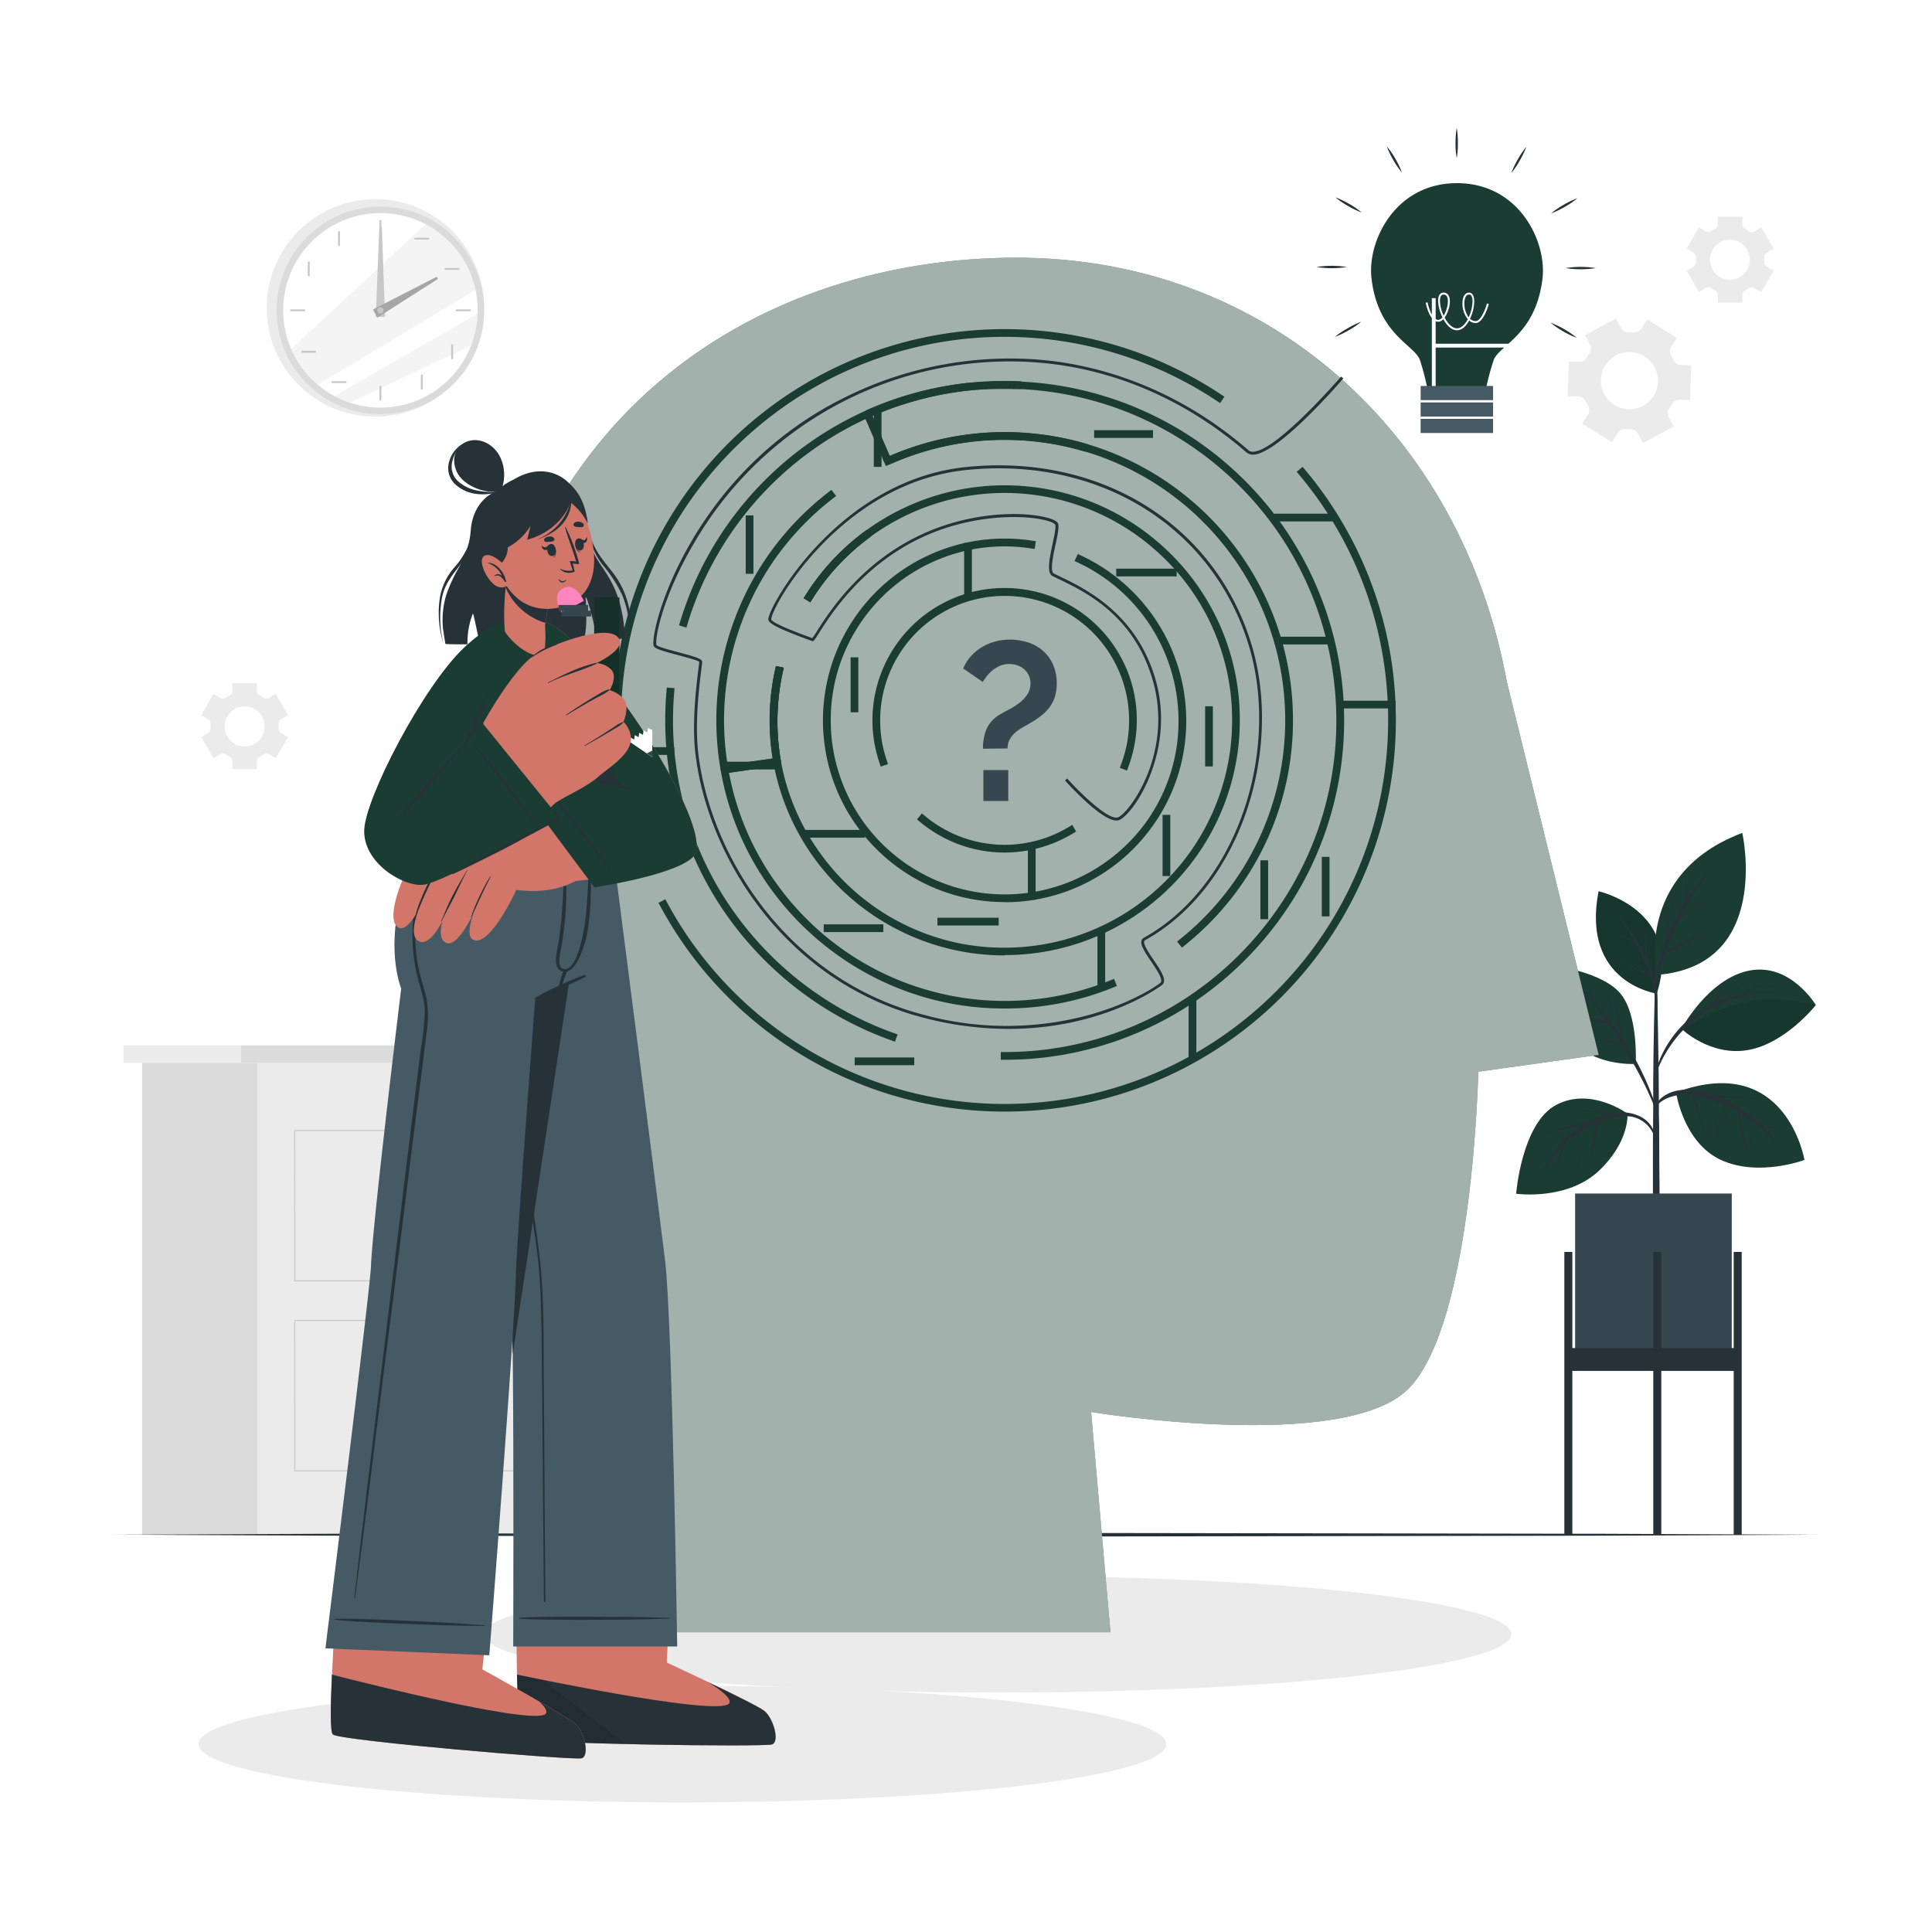 <svg class="animated" id="freepik_stories-problem-solving" xmlns="http://www.w3.org/2000/svg" viewBox="0 0 500 500" version="1.1" xmlns:xlink="http://www.w3.org/1999/xlink" xmlns:svgjs="http://svgjs.com/svgjs"><style>svg#freepik_stories-problem-solving:not(.animated) .animable {opacity: 0;}svg#freepik_stories-problem-solving.animated #freepik--background-complete--inject-147 {animation: 1s 1 forwards cubic-bezier(.36,-0.01,.5,1.38) zoomOut;animation-delay: 0s;}svg#freepik_stories-problem-solving.animated #freepik--Floor--inject-147 {animation: 1s 1 forwards cubic-bezier(.36,-0.01,.5,1.38) lightSpeedRight;animation-delay: 0s;}svg#freepik_stories-problem-solving.animated #freepik--Shadows--inject-147 {animation: 1s 1 forwards cubic-bezier(.36,-0.01,.5,1.38) lightSpeedLeft;animation-delay: 0s;}svg#freepik_stories-problem-solving.animated #freepik--Plant--inject-147 {animation: 1s 1 forwards cubic-bezier(.36,-0.01,.5,1.38) slideLeft;animation-delay: 0s;}svg#freepik_stories-problem-solving.animated #freepik--Head--inject-147 {animation: 1s 1 forwards cubic-bezier(.36,-0.01,.5,1.38) zoomIn;animation-delay: 0s;}svg#freepik_stories-problem-solving.animated #freepik--Labyrinth--inject-147 {animation: 1s 1 forwards cubic-bezier(.36,-0.01,.5,1.38) fadeIn;animation-delay: 0s;}svg#freepik_stories-problem-solving.animated #freepik--Character--inject-147 {animation: 1s 1 forwards cubic-bezier(.36,-0.01,.5,1.38) slideRight;animation-delay: 0s;}svg#freepik_stories-problem-solving.animated #freepik--light-bulb--inject-147 {animation: 1s 1 forwards cubic-bezier(.36,-0.01,.5,1.38) fadeIn,1.5s Infinite  linear floating;animation-delay: 0s,1s;}            @keyframes zoomOut {                0% {                    opacity: 0;                    transform: scale(1.5);                }                100% {                    opacity: 1;                    transform: scale(1);                }            }                    @keyframes lightSpeedRight {              from {                transform: translate3d(50%, 0, 0) skewX(-20deg);                opacity: 0;              }              60% {                transform: skewX(10deg);                opacity: 1;              }              80% {                transform: skewX(-2deg);              }              to {                opacity: 1;                transform: translate3d(0, 0, 0);              }            }                    @keyframes lightSpeedLeft {              from {                transform: translate3d(-50%, 0, 0) skewX(20deg);                opacity: 0;              }              60% {                transform: skewX(-10deg);                opacity: 1;              }              80% {                transform: skewX(2deg);              }              to {                opacity: 1;                transform: translate3d(0, 0, 0);              }            }                    @keyframes slideLeft {                0% {                    opacity: 0;                    transform: translateX(-30px);                }                100% {                    opacity: 1;                    transform: translateX(0);                }            }                    @keyframes zoomIn {                0% {                    opacity: 0;                    transform: scale(0.5);                }                100% {                    opacity: 1;                    transform: scale(1);                }            }                    @keyframes fadeIn {                0% {                    opacity: 0;                }                100% {                    opacity: 1;                }            }                    @keyframes slideRight {                0% {                    opacity: 0;                    transform: translateX(30px);                }                100% {                    opacity: 1;                    transform: translateX(0);                }            }                    @keyframes floating {                0% {                    opacity: 1;                    transform: translateY(0px);                }                50% {                    transform: translateY(-10px);                }                100% {                    opacity: 1;                    transform: translateY(0px);                }            }        </style><g id="freepik--background-complete--inject-147" class="animable" style="transform-origin: 245.48px 219.757px;"><g id="el21j79xjw1a4"><rect x="66.68" y="275.07" width="88.24" height="122.11" style="fill: rgb(235, 235, 235); transform-origin: 110.8px 336.125px; transform: rotate(180deg);" class="animable"></rect></g><g id="elado9vm3bbs5"><rect x="62.4" y="270.54" width="96.79" height="4.53" style="fill: rgb(219, 219, 219); transform-origin: 110.795px 272.805px; transform: rotate(180deg);" class="animable"></rect></g><g id="eltxpvuit87qj"><rect x="31.96" y="270.54" width="30.44" height="4.53" style="fill: rgb(235, 235, 235); transform-origin: 47.18px 272.805px; transform: rotate(180deg);" class="animable"></rect></g><g id="elw283nuqdk3i"><rect x="36.78" y="275.07" width="29.9" height="122.11" style="fill: rgb(219, 219, 219); transform-origin: 51.73px 336.125px; transform: rotate(180deg);" class="animable"></rect></g><path d="M145.43,331.6H76.16V292.44h69.27Zm-69-.25h68.77V292.69H76.41Z" style="fill: rgb(199, 199, 199); transform-origin: 110.795px 312.02px;" id="elho1xzvl551n" class="animable"></path><g id="el60g64psb0cn"><rect x="106.98" y="303.9" width="13.48" height="7.75" style="fill: rgb(199, 199, 199); transform-origin: 113.72px 307.775px; transform: rotate(180deg);" class="animable"></rect></g><path d="M116.6,311.18H102.87v-6.83H116.6Zm-13.48-.25h13.23V304.6H103.12Z" style="fill: rgb(199, 199, 199); transform-origin: 109.735px 307.765px;" id="ely3eyodqbvxh" class="animable"></path><path d="M145.43,380.77H76.16V341.6h69.27Zm-69-.25h68.77V341.85H76.41Z" style="fill: rgb(199, 199, 199); transform-origin: 110.795px 361.185px;" id="elxbt2flr9v8r" class="animable"></path><g id="elou1vli9sd3"><rect x="106.98" y="353.06" width="13.48" height="7.75" style="fill: rgb(199, 199, 199); transform-origin: 113.72px 356.935px; transform: rotate(180deg);" class="animable"></rect></g><path d="M116.6,360.34H102.87v-6.82H116.6Zm-13.48-.25h13.23v-6.32H103.12Z" style="fill: rgb(199, 199, 199); transform-origin: 109.735px 356.93px;" id="ele2vaqzdx1ek" class="animable"></path><g id="eljcioe6olukr"><circle cx="97.16" cy="79.69" r="28.15" style="fill: rgb(235, 235, 235); transform-origin: 97.16px 79.69px; transform: rotate(-13.12deg);" class="animable"></circle></g><g id="elwpuh3g23o0e"><circle cx="98.45" cy="80.32" r="26.86" style="fill: rgb(219, 219, 219); transform-origin: 98.45px 80.32px; transform: rotate(-45deg);" class="animable"></circle></g><g id="elos8s6je73b"><circle cx="98.45" cy="80.32" r="25.17" style="fill: rgb(255, 255, 255); transform-origin: 98.45px 80.32px; transform: rotate(-31.457deg);" class="animable"></circle></g><g id="elzbm5omyty2j"><path d="M123.05,75c-11.46,6.94-30.3,18.33-40.83,24.58a25.28,25.28,0,0,1-6.87-9.25L110.16,58A25.19,25.19,0,0,1,123.05,75Z" style="fill: rgb(235, 235, 235); opacity: 0.5; transform-origin: 99.2px 78.79px;" class="animable"></path></g><g id="elv0h03im5ex"><path d="M123.6,81.2a25.19,25.19,0,0,1-1.66,8.17L90.55,104.22a25.92,25.92,0,0,1-4-1.7C96.06,97,113.39,87.07,123.6,81.2Z" style="fill: rgb(235, 235, 235); opacity: 0.5; transform-origin: 105.075px 92.71px;" class="animable"></path></g><rect x="98.21" y="56.98" width="0.49" height="3.81" style="fill: rgb(199, 199, 199); transform-origin: 98.455px 58.885px;" id="elk98sp83ecqh" class="animable"></rect><g id="elgrjint53nw8"><rect x="87.49" y="59.85" width="0.49" height="3.81" style="fill: rgb(199, 199, 199); transform-origin: 87.735px 61.755px; transform: rotate(-30deg);" class="animable"></rect></g><g id="el7k5nzgkzel3"><rect x="79.65" y="67.69" width="0.49" height="3.81" style="fill: rgb(199, 199, 199); transform-origin: 79.895px 69.595px; transform: rotate(-60deg);" class="animable"></rect></g><rect x="75.11" y="80.07" width="3.81" height="0.49" style="fill: rgb(199, 199, 199); transform-origin: 77.015px 80.315px;" id="elumnwbdx3lpb" class="animable"></rect><g id="eltd6gcu2jrh9"><rect x="77.98" y="90.79" width="3.81" height="0.49" style="fill: rgb(199, 199, 199); transform-origin: 79.885px 91.035px; transform: rotate(-30.01deg);" class="animable"></rect></g><g id="eljqywjr0tbr"><rect x="85.83" y="98.64" width="3.81" height="0.49" style="fill: rgb(199, 199, 199); transform-origin: 87.735px 98.885px; transform: rotate(-60.04deg);" class="animable"></rect></g><rect x="98.21" y="99.84" width="0.49" height="3.81" style="fill: rgb(199, 199, 199); transform-origin: 98.455px 101.745px;" id="el596m8ay104b" class="animable"></rect><g id="elfwcil329mnc"><rect x="108.92" y="96.97" width="0.49" height="3.81" style="fill: rgb(199, 199, 199); transform-origin: 109.165px 98.875px; transform: rotate(-30deg);" class="animable"></rect></g><g id="el7r0wjbawl2"><rect x="116.77" y="89.13" width="0.49" height="3.81" style="fill: rgb(199, 199, 199); transform-origin: 117.015px 91.035px; transform: rotate(-59.99deg);" class="animable"></rect></g><rect x="117.98" y="80.07" width="3.81" height="0.49" style="fill: rgb(199, 199, 199); transform-origin: 119.885px 80.315px;" id="elzhlau5jmnd" class="animable"></rect><g id="el8gfsst3uw3c"><rect x="115.1" y="69.36" width="3.81" height="0.49" style="fill: rgb(199, 199, 199); transform-origin: 117.005px 69.605px; transform: rotate(-30.01deg);" class="animable"></rect></g><g id="elz7bmizgrds"><rect x="107.26" y="61.51" width="3.81" height="0.49" style="fill: rgb(199, 199, 199); transform-origin: 109.165px 61.755px; transform: rotate(-60.03deg);" class="animable"></rect></g><polygon points="98.82 58.7 99.64 82.02 97.26 81.99 98.17 58.7 98.82 58.7" style="fill: rgb(199, 199, 199); transform-origin: 98.45px 70.36px;" id="el7msngq43cvx" class="animable"></polygon><polygon points="113.34 72.19 97.65 82.2 96.51 80.1 113.03 71.62 113.34 72.19" style="fill: rgb(166, 166, 166); transform-origin: 104.925px 76.91px;" id="elcfkexr0jjov" class="animable"></polygon><path d="M99.26,80.32a.81.81,0,0,1-1.62,0,.81.81,0,1,1,1.62,0Z" style="fill: rgb(199, 199, 199); transform-origin: 98.45px 80.32px;" id="el8j31c6l36re" class="animable"></path><path d="M409.49,109.66l7.67,4.76,1.45-2.35a2.17,2.17,0,0,1,2-1,12.18,12.18,0,0,0,1.35.05,2.14,2.14,0,0,1,1.95,1.12l1.3,2.43,7.95-4.27-1.3-2.43a2.15,2.15,0,0,1,.14-2.24,10.45,10.45,0,0,0,.71-1.15,2.17,2.17,0,0,1,1.95-1.13l2.76.09.28-9L435,94.44a2.14,2.14,0,0,1-1.87-1.26c-.09-.2-.19-.39-.3-.59s-.21-.39-.32-.58a2.13,2.13,0,0,1,0-2.24l1.46-2.36-7.66-4.76L424.78,85a2.15,2.15,0,0,1-2,1,12.09,12.09,0,0,0-1.34,0,2.13,2.13,0,0,1-1.95-1.12l-1.3-2.43-8,4.27,1.31,2.43a2.13,2.13,0,0,1-.15,2.24c-.25.37-.49.75-.7,1.14a2.14,2.14,0,0,1-1.95,1.13L406,93.53l-.28,9,2.76.08a2.14,2.14,0,0,1,1.86,1.26c.1.2.2.4.31.59s.21.39.32.58a2.15,2.15,0,0,1,0,2.25Zm5.7-7.63a7.39,7.39,0,1,1,10,3A7.38,7.38,0,0,1,415.19,102Z" style="fill: rgb(235, 235, 235); transform-origin: 421.71px 98.56px;" id="elxd7o5kicdb" class="animable"></path><path d="M436.52,70.06l3.16,5.48,1.67-1a1.5,1.5,0,0,1,1.58.05,8.13,8.13,0,0,0,.81.47,1.51,1.51,0,0,1,.84,1.34v1.93h6.32V76.43a1.5,1.5,0,0,1,.83-1.34c.28-.14.55-.3.82-.47a1.48,1.48,0,0,1,1.57-.05l1.68,1L459,70.06l-1.69-1a1.49,1.49,0,0,1-.73-1.39c0-.16,0-.31,0-.47s0-.31,0-.46a1.49,1.49,0,0,1,.73-1.39l1.69-1-3.16-5.47-1.68,1a1.52,1.52,0,0,1-1.58-.06,8.13,8.13,0,0,0-.81-.47A1.5,1.5,0,0,1,450.9,58V56.1h-6.32V58a1.51,1.51,0,0,1-.83,1.33,8.28,8.28,0,0,0-.82.47,1.51,1.51,0,0,1-1.57.06l-1.68-1-3.16,5.47,1.68,1a1.51,1.51,0,0,1,.73,1.39c0,.16,0,.31,0,.47s0,.31,0,.47a1.48,1.48,0,0,1-.74,1.39Zm6-2.83a5.18,5.18,0,1,1,5.17,5.18A5.17,5.17,0,0,1,442.56,67.23Z" style="fill: rgb(235, 235, 235); transform-origin: 447.76px 67.215px;" id="elusqh2tsustm" class="animable"></path><path d="M52.08,190.78l3.16,5.47,1.68-1a1.48,1.48,0,0,1,1.57.06c.27.17.54.32.82.47a1.5,1.5,0,0,1,.83,1.33v1.94h6.33v-1.94a1.5,1.5,0,0,1,.83-1.33c.28-.15.55-.3.82-.47a1.48,1.48,0,0,1,1.57-.06l1.68,1,3.15-5.47-1.68-1a1.52,1.52,0,0,1-.73-1.4c0-.15,0-.31,0-.46s0-.31,0-.47a1.51,1.51,0,0,1,.73-1.39l1.68-1-3.15-5.48-1.68,1a1.5,1.5,0,0,1-1.58-.05,8.13,8.13,0,0,0-.81-.47,1.5,1.5,0,0,1-.83-1.34v-1.93H60.14v1.93a1.5,1.5,0,0,1-.83,1.34,8.13,8.13,0,0,0-.81.47,1.5,1.5,0,0,1-1.58.05l-1.68-1-3.16,5.48,1.69,1a1.49,1.49,0,0,1,.73,1.39c0,.15,0,.31,0,.47s0,.31,0,.46a1.51,1.51,0,0,1-.74,1.4ZM58.13,188a5.18,5.18,0,1,1,5.17,5.18A5.17,5.17,0,0,1,58.13,188Z" style="fill: rgb(235, 235, 235); transform-origin: 63.3px 187.92px;" id="elh58cace5rid" class="animable"></path></g><g id="freepik--Floor--inject-147" class="animable" style="transform-origin: 250px 397.185px;"><polygon points="29.43 397.18 84.57 396.94 139.72 396.85 250 396.69 360.29 396.85 415.43 396.94 470.57 397.18 415.43 397.43 360.29 397.52 250 397.68 139.72 397.51 84.57 397.43 29.43 397.18" style="fill: rgb(38, 50, 56); transform-origin: 250px 397.185px;" id="el3d60gd9iuac" class="animable"></polygon></g><g id="freepik--Shadows--inject-147" class="animable" style="transform-origin: 221.25px 437.145px;"><ellipse cx="176.62" cy="451.36" rx="125.24" ry="15.1" style="fill: rgb(235, 235, 235); transform-origin: 176.62px 451.36px;" id="elnjsesm86i2" class="animable"></ellipse><ellipse cx="258.2" cy="422.93" rx="132.92" ry="15.1" style="fill: rgb(235, 235, 235); transform-origin: 258.2px 422.93px;" id="el1w9pjg05mfa" class="animable"></ellipse></g><g id="freepik--Plant--inject-147" class="animable" style="transform-origin: 431.16px 306.375px;"><path d="M428.77,257.14s-19.65-2.76-15.06-26.49C413.71,230.65,435.68,235.58,428.77,257.14Z" style="fill: rgb(26, 60, 50); transform-origin: 421.565px 243.895px;" id="elwqw7vjw2i3" class="animable"></path><g id="elf44728n7dhk"><path d="M428.77,257.14s-19.65-2.76-15.06-26.49C413.71,230.65,435.68,235.58,428.77,257.14Z" style="opacity: 0.1; transform-origin: 421.565px 243.895px;" class="animable"></path></g><path d="M427.78,252.18a36.6,36.6,0,0,0-1.34-3.53c0-.16,0-.31-.05-.45,0-.33-.05-.66-.08-1-.05-.71-.1-1.42-.14-2.13-.08-1.42-.18-2.83-.2-4.25a.06.06,0,0,0-.12,0c0,1.42,0,2.84,0,4.26q0,1.07.12,2.13l0,.47a42,42,0,0,0-3.94-6.74,33.05,33.05,0,0,0-2.15-2.73c-.78-.9-1.61-1.75-2.4-2.64,0-.05-.14,0-.08.09a35.07,35.07,0,0,1,3.78,5c.6.9,1.16,1.83,1.7,2.77l-.18-.07-.7-.28-1.61-.61-3.16-1.18c-.06,0-.11.09,0,.11,1,.42,2.08.86,3.11,1.31l1.52.65.77.32a2.47,2.47,0,0,0,.52.18c.4.71.79,1.43,1.15,2.16a50.28,50.28,0,0,1,2.4,5.66l.15.41a12.51,12.51,0,0,0-1.61-.78l-2-.93c-1.38-.63-2.75-1.27-4.07-2-.07,0-.12.07-.06.11,1.35.74,2.68,1.52,4,2.25.68.37,1.36.73,2.05,1.06a6.29,6.29,0,0,0,1.85.74,23.3,23.3,0,0,1,1.28,5.58c.22,2.68.2,5.39.26,8.08,0,.05.07,0,.07,0,.2-2.44.31-4.91.32-7.35A21.31,21.31,0,0,0,427.78,252.18Z" style="fill: rgb(38, 50, 56); transform-origin: 423.052px 250.886px;" id="elckl7qenzxv" class="animable"></path><path d="M424.75,238.23a23.37,23.37,0,0,0-.19,4.18,0,0,0,0,0,.06,0c.08-1.39.09-2.77.25-4.15C424.88,238.18,424.76,238.15,424.75,238.23Z" style="fill: rgb(38, 50, 56); transform-origin: 424.704px 240.296px;" id="elr5d0fd87pk" class="animable"></path><path d="M419.13,239.42a14.78,14.78,0,0,1-2.52-1.25c-.07,0-.13.07-.06.11a9.66,9.66,0,0,0,2.55,1.22S419.18,239.44,419.13,239.42Z" style="fill: rgb(38, 50, 56); transform-origin: 417.833px 238.835px;" id="elcrrqm0uqx5" class="animable"></path><path d="M429.4,294.81c0-2.17,0-4.34-.08-6.52,0-7.21-.1-14.42-.23-21.64q-.15-8.59-.4-17.18s0-.05-.05-.07c0-1.56,0-3.13,0-4.69,0,0-.05-.06-.1-.06s-.09,0-.09.06l0,4.7s0,0,0,.07c-.29,10.19-.54,20.39-.6,30.58,0,2.07,0,4.15,0,6.22q-.11,10-.08,19.94c0,1.06,0,2.11,0,3.17,0,6.08.06,12.17.06,18.25,0,.32.37.49.75.5s.91-.16.91-.53c0-6.71,0-13.41,0-20.12C429.42,303.26,429.43,299,429.4,294.81Z" style="fill: rgb(38, 50, 56); transform-origin: 428.627px 286.395px;" id="elvftvhbm4p7" class="animable"></path><path d="M421.19,288.21s-9.45-7-18.43-2.27-10.38,23-10.38,23,13.18,1.88,21.48-6C421.86,295.3,421.19,288.21,421.19,288.21Z" style="fill: rgb(26, 60, 50); transform-origin: 406.792px 296.718px;" id="elhdwr3xlqao5" class="animable"></path><path d="M423.77,288.64a11.33,11.33,0,0,0-5.48-.71,6.34,6.34,0,0,0-1.16-.11l-1.33-.1c-.92-.08-1.84-.13-2.76-.2-1.86-.14-3.73-.25-5.59-.44-.07,0-.08.11,0,.12,1.85.23,3.68.5,5.53.68,1,.1,1.9.2,2.85.26l.69.07c-.28.07-.56.13-.84.21a22.34,22.34,0,0,0-4.28,1.74c-.75.14-1.48.34-2.22.52-1.17.27-2.33.57-3.49.88-2.3.6-4.57,1.28-6.85,1.94-.07,0,0,.13,0,.11,2.27-.55,4.56-1.07,6.84-1.61,1.11-.26,2.22-.52,3.33-.8l.87-.2a27.52,27.52,0,0,0-6.72,5.85,36.54,36.54,0,0,0-4.68,7.36c0,.07.07.14.11.07a35.52,35.52,0,0,1,5.65-7.42c0,.12-.09.25-.13.38-.17.55-.35,1.11-.52,1.67-.35,1.11-.71,2.22-1,3.34,0,.08.09.1.12,0,.4-1.08.77-2.16,1.16-3.25.18-.53.37-1.06.56-1.6.09-.27.19-.55.28-.83l.09-.25a32.55,32.55,0,0,1,3.36-2.86,25.94,25.94,0,0,1,5-2.88l-.09.49c-.09.43-.19.86-.28,1.29-.18.9-.36,1.79-.53,2.69-.36,1.83-.58,3.68-.92,5.51,0,.08.1.11.11,0,.43-1.84,1-3.65,1.38-5.49.21-.92.42-1.85.61-2.77.09-.43.17-.87.26-1.3a6,6,0,0,0,.13-.72c.18-.07.34-.15.52-.21a14.88,14.88,0,0,1,7.87-1.08,7.74,7.74,0,0,1,5.69,4.56c.08.2.41.08.36-.13A7.33,7.33,0,0,0,423.77,288.64Z" style="fill: rgb(38, 50, 56); transform-origin: 413.378px 295.695px;" id="elr2g3nln9gl" class="animable"></path><path d="M409.3,296.44c-.27,1.19-.54,2.39-.8,3.59a24.53,24.53,0,0,0-.66,3.5s.06,0,.07,0a26.05,26.05,0,0,0,.81-3.52l.69-3.55C409.43,296.39,409.31,296.36,409.3,296.44Z" style="fill: rgb(38, 50, 56); transform-origin: 408.626px 299.961px;" id="el2lsvg19sh22" class="animable"></path><path d="M400.15,299.48c-1.2.61-2.37,1.31-3.63,1.81a.06.06,0,1,0,.05.1,38.46,38.46,0,0,0,3.61-1.86S400.18,299.47,400.15,299.48Z" style="fill: rgb(38, 50, 56); transform-origin: 398.323px 300.444px;" id="el94mrhhd5jmc" class="animable"></path><path d="M423.32,275.35s-11.56.73-16.93-6.89-4.17-18.5-4.17-18.5,12.14,1.48,17,7S423.32,275.35,423.32,275.35Z" style="fill: rgb(26, 60, 50); transform-origin: 412.734px 262.664px;" id="elagov3ykyzv" class="animable"></path><path d="M428.74,286.75c-.4-1.24-.89-2.46-1.36-3.67s-.93-2.32-1.44-3.47a72.37,72.37,0,0,0-3.46-6.8c-.82-1.41-1.69-2.77-2.59-4.12,0-.2-.06-.4-.09-.61s-.11-.72-.16-1.07c-.12-.73-.25-1.46-.37-2.19-.26-1.6-.59-3.19-.85-4.78,0-.08-.13-.08-.12,0,.24,1.58.39,3.16.62,4.74.1.78.21,1.55.32,2.33.05.28.09.56.14.83a85,85,0,0,0-5.72-7.41l-.84-.94c0-.09-.08-.18-.11-.27s-.17-.44-.25-.66c-.17-.46-.34-.92-.5-1.38-.33-.9-.62-1.82-.86-2.75,0-.07-.14,0-.12,0,.23,1,.48,1.89.76,2.83.13.45.28.9.44,1.34l.08.23c-1.48-1.61-3-3.17-4.57-4.7a.06.06,0,0,0-.09.09,82.19,82.19,0,0,1,8.19,10c-.28-.09-.57-.16-.85-.22-.89-.17-1.79-.3-2.69-.41-1.88-.24-3.76-.48-5.63-.77-.08,0-.11.1,0,.11,1.79.36,3.56.76,5.34,1.17.84.19,1.68.35,2.53.52a16.16,16.16,0,0,1,2,.58c.18.27.38.53.56.8.85,1.23,1.66,2.49,2.46,3.76l-1.18-.23c-.89-.17-1.79-.33-2.69-.48-1.76-.29-3.52-.6-5.26-1a.06.06,0,1,0,0,.11c1.76.42,3.52.9,5.27,1.37.85.22,1.7.43,2.55.62l1.29.28c.18,0,.36.08.52.09,1.69,2.73,3.27,5.54,4.74,8.39q1,1.89,1.86,3.81c.62,1.31,1.15,2.65,1.72,4C428.41,287.15,428.84,287,428.74,286.75Z" style="fill: rgb(38, 50, 56); transform-origin: 417.652px 270.611px;" id="el3h0q5r1ympf" class="animable"></path><path d="M416.91,260.19q-.33-1.65-.69-3.3c0-.08-.13,0-.12,0,.22,1.08.43,2.16.63,3.25a32.58,32.58,0,0,0,.65,3.24,0,0,0,0,0,0,0A22,22,0,0,0,416.91,260.19Z" style="fill: rgb(38, 50, 56); transform-origin: 416.74px 260.117px;" id="eltke2y8u2tdl" class="animable"></path><path d="M410.17,259.87c-.53-.27-1.1-.48-1.66-.7l-.87-.34-.45-.18a2.16,2.16,0,0,1-.49-.22c-.09-.06-.14.09-.05.1a2.33,2.33,0,0,1,.49.21l.44.19.84.38a15.53,15.53,0,0,0,1.71.67C410.2,260,410.24,259.9,410.17,259.87Z" style="fill: rgb(38, 50, 56); transform-origin: 408.405px 259.199px;" id="elmb5mnuflzxg" class="animable"></path><path d="M435.15,266.26s7-13.06,17.63-15.09,17.15,8.93,17.15,8.93-7.76,9.91-17.52,11.64S435.15,266.26,435.15,266.26Z" style="fill: rgb(26, 60, 50); transform-origin: 452.54px 261.464px;" id="elymufp110n7" class="animable"></path><path d="M459.91,257a28.44,28.44,0,0,0-8.34.1l.47-.26,2.36-1.21c1.64-.85,3.29-1.76,5-2.44a.06.06,0,1,0,0-.11c-1.66.77-3.39,1.42-5.06,2.19-.84.38-1.66.78-2.47,1.22-.52.27-1.1.54-1.62.87a29,29,0,0,0-6.76,2.25c.44-.49.89-1,1.33-1.45,1-1.09,2-2.23,3.05-3.22.06-.05,0-.13-.08-.08-1.12,1-2.29,1.95-3.37,3-.53.51-1,1-1.52,1.58q-.36.4-.72.84a28.08,28.08,0,0,0-14.26,19.27c0,.07.09.11.11,0a32.08,32.08,0,0,1,7.83-13.23,30.71,30.71,0,0,1,14.25-8.25,31.34,31.34,0,0,1,9.84-.89C460,257.25,460,257.05,459.91,257Z" style="fill: rgb(38, 50, 56); transform-origin: 443.952px 266.347px;" id="elrocc47gkvt" class="animable"></path><g id="el5awd9dz9o6o"><path d="M469.94,260.1s-7.77,9.91-17.53,11.64c-7.45,1.32-13.58-2.57-16.07-4.48l-.53-.88s5-4.25,14.56-6.7S469.94,260.1,469.94,260.1Z" style="opacity: 0.1; transform-origin: 452.875px 265.349px;" class="animable"></path></g><path d="M453.73,252.37a24.68,24.68,0,0,0-2.36,1.56,14.61,14.61,0,0,0-2.05,1.88c-.06.06,0,.14.09.08.7-.61,1.41-1.22,2.15-1.8a20.89,20.89,0,0,1,2.24-1.62C453.86,252.43,453.8,252.33,453.73,252.37Z" style="fill: rgb(38, 50, 56); transform-origin: 451.56px 254.136px;" id="elerpuj7z80n" class="animable"></path><path d="M459.57,254.58c-.39.17-.8.31-1.19.47l-1.18.49c-.09,0-.05.18,0,.14l1.19-.48,1.18-.5C459.68,254.67,459.64,254.55,459.57,254.58Z" style="fill: rgb(38, 50, 56); transform-origin: 458.392px 255.131px;" id="el9gp5tl26ned" class="animable"></path><path d="M433.75,282.7s1.87,13,11.62,17.49,21.62,0,21.62,0S462.32,272.15,433.75,282.7Z" style="fill: rgb(26, 60, 50); transform-origin: 450.37px 291.256px;" id="elaz9bftitas7" class="animable"></path><path d="M460.28,291.76c-.9-.1-1.8-.25-2.69-.41l-1.31-.25-.68-.14-.79-.73a38.35,38.35,0,0,0-6-4.32,36.45,36.45,0,0,0-3.57-1.84h.18l3.21.14c2.14.1,4.28.15,6.42.29.07,0,.07-.12,0-.12-2.14-.15-4.28-.38-6.42-.57l-3.12-.28-1.6-.14-.41,0c-.56-.21-1.12-.4-1.68-.58a15.19,15.19,0,0,0-8.26-.45c-2.45.62-4.9,2.23-5.53,4.81,0,.09.12.16.15.07.92-2.16,3.31-3.25,5.48-3.7a13.06,13.06,0,0,1,4.41-.09,10.41,10.41,0,0,0,.49,2c.27.91.54,1.83.82,2.74.55,1.82,1.16,3.62,1.69,5.44a.06.06,0,0,0,.12,0c-.45-1.82-.83-3.66-1.27-5.48-.22-.89-.44-1.78-.67-2.68a14.78,14.78,0,0,0-.49-1.84,21.17,21.17,0,0,1,2.53.6,37.09,37.09,0,0,1,4.42,1.61c.14.93.35,1.84.56,2.75.27,1.15.56,2.28.93,3.4,0,.07.12,0,.11,0s0-.14,0-.21h0c-.22-1.06-.45-2.11-.68-3.17-.18-.86-.34-1.71-.53-2.57,1.21.55,2.4,1.14,3.55,1.8,0,.27.09.54.13.78.07.44.15.89.23,1.33.19,1,.39,2,.63,3a46.18,46.18,0,0,0,1.67,5.64s0,.05,0,.07l.06.07c0,.05.11,0,.1-.06-.45-1.92-1-3.83-1.39-5.76-.21-1-.42-1.92-.62-2.89l-.27-1.45c0-.13-.05-.28-.07-.43a41.2,41.2,0,0,1,9.6,7.83c.07.08.21,0,.14-.11a35,35,0,0,0-2.32-2.84c-.49-.52-1-1-1.52-1.53l.17,0c.45.08.91.15,1.37.21.9.12,1.8.21,2.71.31C460.32,291.89,460.35,291.77,460.28,291.76Z" style="fill: rgb(38, 50, 56); transform-origin: 444.176px 290.37px;" id="el2yk3z8hnimy" class="animable"></path><path d="M453.43,296.16h0l-.06-.34c0-.14-.1-.28-.12-.42h0c-.2-.86-.37-1.74-.53-2.61,0-.06-.1,0-.1,0a10.67,10.67,0,0,0,.74,3.39s.07,0,.07,0Z" style="fill: rgb(38, 50, 56); transform-origin: 453.025px 294.472px;" id="elspgp5tgfpui" class="animable"></path><path d="M445.27,296s0-.05-.06-.06c-.27-1.14-.53-2.29-.77-3.45-.12-.6-.25-1.21-.37-1.82l-.18-1a2.72,2.72,0,0,0-.21-.85.06.06,0,0,0-.11,0,5.81,5.81,0,0,0,.25,1.74c.12.63.24,1.26.38,1.89q.42,1.92,1,3.81c0,.07.14.06.13,0Z" style="fill: rgb(38, 50, 56); transform-origin: 444.45px 292.546px;" id="elopuom5gox1" class="animable"></path><path d="M459.39,288c-1.78-.24-3.56-.5-5.34-.72-.08,0-.11.11,0,.12,1.77.26,3.56.48,5.34.72C459.43,288.16,459.46,288,459.39,288Z" style="fill: rgb(38, 50, 56); transform-origin: 456.705px 287.703px;" id="elkpgng9h3mb" class="animable"></path><path d="M428.76,252.31s-6-26.16,22.14-36.75C450.9,215.56,458.69,250,428.76,252.31Z" style="fill: rgb(26, 60, 50); transform-origin: 440.018px 233.935px;" id="el2ew0uel7yzy" class="animable"></path><path d="M434.83,237.47l.3-.18,1.59-.89,3.26-1.82c2.14-1.2,4.26-2.45,6.42-3.63.07,0,0-.14-.06-.1-2.17,1.18-4.37,2.28-6.55,3.43l-3.22,1.7-1.31.7c.93-1.78,1.94-3.52,3-5.2,1.47-2.24,3.07-4.38,4.75-6.47.08-.09-.05-.21-.14-.13a44.93,44.93,0,0,0-6.5,8,2.53,2.53,0,0,0,0-.27c0-.65.05-1.3.06-2,0-1.27,0-2.55,0-3.83,0-.07-.12-.07-.12,0-.06,1.25-.21,2.51-.28,3.76,0,.63-.06,1.26-.08,1.88,0,.34,0,.73,0,1.1-.58.92-1.13,1.86-1.66,2.8a47.13,47.13,0,0,0-2.51,5.27c0-.65-.07-1.3-.11-2-.08-1.43-.26-2.86-.32-4.29a.06.06,0,0,0-.12,0c0,1.43,0,2.86,0,4.3,0,.71,0,1.43.09,2.15,0,.26,0,.53,0,.79a46.5,46.5,0,0,0-2.12,7.19,78,78,0,0,0-1,7.9,0,0,0,0,0,0,0,43.66,43.66,0,0,1,1.49-7c.35-1.24.72-2.47,1.11-3.68,1.17-.55,2.29-1.24,3.42-1.87s2.35-1.28,3.53-1.93c2.34-1.28,4.68-2.59,7.1-3.73.07,0,0-.13-.06-.1-2.45,1.11-4.92,2.16-7.33,3.37-1.19.6-2.37,1.25-3.54,1.91-1,.55-2,1.1-2.91,1.73q.4-1.23.87-2.43A66.62,66.62,0,0,1,434.83,237.47Z" style="fill: rgb(38, 50, 56); transform-origin: 437.315px 241.242px;" id="eltj84er96dt" class="animable"></path><path d="M432.46,231.49c0-.08-.13-.07-.12,0,.1,1.49.15,3,.31,4.47a.07.07,0,1,0,.13,0C432.73,234.47,432.57,233,432.46,231.49Z" style="fill: rgb(38, 50, 56); transform-origin: 432.562px 233.745px;" id="elmsai4b2dvas" class="animable"></path><path d="M445.93,236.49c-1.76.7-3.53,1.38-5.28,2.11,0,0,0,.1,0,.08,1.78-.67,3.53-1.39,5.3-2.08A.06.06,0,1,0,445.93,236.49Z" style="fill: rgb(38, 50, 56); transform-origin: 443.336px 237.582px;" id="elydz02z9vohc" class="animable"></path><path d="M448.6,224.42a46.9,46.9,0,0,0-5,2.68c-.09.05,0,.18.08.13,1.63-.95,3.29-1.87,5-2.71C448.74,224.49,448.67,224.39,448.6,224.42Z" style="fill: rgb(38, 50, 56); transform-origin: 446.133px 225.828px;" id="el4kn3r4w2i2d" class="animable"></path><rect x="407.64" y="308.88" width="40.54" height="42.73" style="fill: rgb(55, 71, 79); transform-origin: 427.91px 330.245px;" id="elmpuhrfln0ag" class="animable"></rect><rect x="404.85" y="324" width="2.07" height="73.19" style="fill: rgb(38, 50, 56); transform-origin: 405.885px 360.595px;" id="elx5wlg5uyn7d" class="animable"></rect><rect x="448.68" y="324" width="2.07" height="73.19" style="fill: rgb(38, 50, 56); transform-origin: 449.715px 360.595px;" id="elvhlyy3qcv2" class="animable"></rect><rect x="427.87" y="324" width="2.07" height="73.19" style="fill: rgb(38, 50, 56); transform-origin: 428.905px 360.595px;" id="elwdht78aj1yq" class="animable"></rect><rect x="405.89" y="348.87" width="43.82" height="5.92" style="fill: rgb(38, 50, 56); transform-origin: 427.8px 351.83px;" id="el9nkccdi8ly8" class="animable"></rect></g><g id="freepik--Head--inject-147" class="animable" style="transform-origin: 268.579px 244.555px;"><path d="M282.38,365.42l5,57h-145s15.07-113.88,15.07-114.89S118,271.65,124.06,197.63c7.5-92.15,74-130.94,139-130.94S378.17,112.13,390,176.56L413.73,273l-31.15,4.36s-1.34,65.31-18.08,82.06S282.38,365.42,282.38,365.42Z" style="fill: rgb(26, 60, 50); transform-origin: 268.579px 244.555px;" id="elwuyo89iniyd" class="animable"></path><g id="elnpxo84ui1zf"><g style="opacity: 0.6; transform-origin: 268.579px 244.555px;" class="animable"><path d="M282.38,365.42l5,57h-145s15.07-113.88,15.07-114.89S118,271.65,124.06,197.63c7.5-92.15,74-130.94,139-130.94S378.17,112.13,390,176.56L413.73,273l-31.15,4.36s-1.34,65.31-18.08,82.06S282.38,365.42,282.38,365.42Z" style="fill: rgb(255, 255, 255); transform-origin: 268.579px 244.555px;" id="elheaaazx64s8" class="animable"></path></g></g></g><g id="freepik--Labyrinth--inject-147" class="animable" style="transform-origin: 259.99px 186.427px;"><path d="M260,287.68a101.18,101.18,0,0,1-89.1-53.13l-.48-.88,1.76-.95.48.88a99.25,99.25,0,0,0,186.59-47.17c0-1.48,0-3-.11-4.62a98.24,98.24,0,0,0-22.92-58.94l-.64-.77,1.54-1.28.64.77a100.21,100.21,0,0,1,23.38,60.13c.07,1.62.11,3.2.11,4.71A101.19,101.19,0,0,1,260,287.68Z" style="fill: rgb(26, 60, 50); transform-origin: 265.835px 204.25px;" id="elpbx120zs1yj" class="animable"></path><path d="M162,212.05l-.24-1a101.26,101.26,0,0,1-2.67-16c-.24-2.83-.36-5.74-.36-8.63a101.25,101.25,0,0,1,157.31-84.31l.84.55-1.11,1.66-.83-.55a99.26,99.26,0,0,0-154.21,82.65c0,2.83.12,5.68.36,8.46a99.5,99.5,0,0,0,2.61,15.7l.24,1Z" style="fill: rgb(26, 60, 50); transform-origin: 237.805px 148.612px;" id="elcolkjh09d5o" class="animable"></path><path d="M231.62,269.58l-.94-.33a88.63,88.63,0,0,1-42.79-32.66,84.09,84.09,0,0,1-5.27-8.57,87.92,87.92,0,0,1-10.46-41.59c0-2.48.11-5,.32-7.5l.09-1,2,.17-.08,1c-.21,2.44-.32,4.91-.32,7.33a85.83,85.83,0,0,0,10.22,40.64,82,82,0,0,0,5.15,8.37,86.62,86.62,0,0,0,41.81,31.93l.95.33Z" style="fill: rgb(26, 60, 50); transform-origin: 202.23px 223.755px;" id="elg2q1ux3jtaj" class="animable"></path><path d="M260,274.27h-1v-2h1a85.67,85.67,0,0,0,44.65-12.52,86.55,86.55,0,0,0,27.11-26.22,82.45,82.45,0,0,0,4.43-7.53,84.85,84.85,0,0,0,9.65-39.57,86,86,0,0,0-3-22.49A84.79,84.79,0,0,0,326,131.49a85.82,85.82,0,0,0-62.72-30.83c-.5,0-1,0-1.46,0l-.1-1v1c-1.28,0-2.59,0-3.87,0l-1,0c-.53,0-1,0-1.5.06-.68,0-1.34.07-2,.13l-.51,0c-.51,0-1,.08-1.45.14h-.22l-1,.1-1,.13c-.67.09-1.25.16-1.82.25l-.56.09c-.57.08-1.07.16-1.58.26-1,.16-1.92.35-2.85.55-1.09.22-2.18.47-3.25.74a84.57,84.57,0,0,0-14.1,4.89,86.06,86.06,0,0,0-47.07,53.42l-.29,1-1.92-.58.29-.95a87.77,87.77,0,0,1,62.61-59.67c1.09-.28,2.2-.53,3.32-.76,1-.2,1.93-.4,2.91-.56.5-.1,1-.18,1.58-.26l.56-.09c.64-.1,1.23-.18,1.82-.25l1.15-.15.88-.08a1.55,1.55,0,0,1,.37,0c.49-.06,1-.1,1.45-.14l.55,0c.66-.06,1.34-.1,2-.14.51,0,1,0,1.54-.06l1,0c1.31,0,2.65,0,4,0h.12c.51,0,1,0,1.52,0a87.82,87.82,0,0,1,64.16,31.55A87.89,87.89,0,0,1,338,226.92a85.09,85.09,0,0,1-4.54,7.71,88.7,88.7,0,0,1-27.74,26.83A87.66,87.66,0,0,1,260,274.27Z" style="fill: rgb(26, 60, 50); transform-origin: 261.797px 186.5px;" id="elfgpdlt3pakg" class="animable"></path><path d="M187.64,200.13l-1.13-.82a74.67,74.67,0,0,1,11.87-55,75,75,0,0,1,16-16.92l.79-.62,1.22,1.59-.79.61A72.92,72.92,0,0,0,200,145.47,72.78,72.78,0,0,0,188.31,198L200,196.29a62.73,62.73,0,0,1-.79-9.86,61.49,61.49,0,0,1,1.4-13.05l.22-1,2,.42-.21,1A59.56,59.56,0,0,0,202.1,197l-.83,1.17Zm22.06-44.25L208,154.81l.53-.85a60.91,60.91,0,0,1,14.84-16.11l.8-.6,1.2,1.59-.8.61A58.49,58.49,0,0,0,210.24,155Zm20.49-35.68-1.33-.51-5.27-12.14.51-1.32a87.6,87.6,0,0,1,26.32-7.13,89,89,0,0,1,9.58-.51c1.2,0,2.28,0,3.32.07l1,0-.09,2-1,0c-1,0-2.05-.07-3.22-.07a87.66,87.66,0,0,0-9.36.5,85.6,85.6,0,0,0-24.82,6.57L230.3,118a74.88,74.88,0,0,1,50.32-3.26l1,.27-.56,1.93-1-.28a72.9,72.9,0,0,0-49.87,3.57Z" style="fill: rgb(26, 60, 50); transform-origin: 233.503px 149.36px;" id="elkbjv1i4y6p" class="animable"></path><path d="M260,261a73.73,73.73,0,0,1-33.3-7.84,75,75,0,0,1-27.34-23.31,73.44,73.44,0,0,1-12.86-30.58l.84-1.16L200,196.29a62.73,62.73,0,0,1-.79-9.86,61.49,61.49,0,0,1,1.4-13.05l.22-1,2,.42-.21,1A59.56,59.56,0,0,0,202.1,197l-.83,1.17L188.66,200A71.4,71.4,0,0,0,201,228.72a72.9,72.9,0,0,0,26.62,22.69,72.68,72.68,0,0,0,59.76,2.29l.93-.38.75,1.86-.92.37A74.14,74.14,0,0,1,260,261Zm45.88-15.77-1.25-1.56.78-.62a72.61,72.61,0,0,0,11.75-11.89,72.39,72.39,0,0,0,15.45-44.77A72.55,72.55,0,0,0,260,113.82a71.94,71.94,0,0,0-29.81,6.38l-.91.41-.82-1.82.91-.41a74.87,74.87,0,0,1,51.25-3.67,74.5,74.5,0,0,1,54,71.72,74,74,0,0,1-7,31.55,74.79,74.79,0,0,1-21,26.67ZM209.7,155.88,208,154.81l.53-.85a60.91,60.91,0,0,1,14.84-16.11l.8-.6,1.2,1.59-.8.61A58.49,58.49,0,0,0,210.24,155Z" style="fill: rgb(26, 60, 50); transform-origin: 260.56px 186.41px;" id="ela5tfv8pjxkg" class="animable"></path><path d="M260,247.26a61.41,61.41,0,0,1-11.48-1.09,60.88,60.88,0,0,1-48.38-48.87,61.46,61.46,0,0,1,.43-23.92l.22-1,2,.42-.21,1A59.56,59.56,0,0,0,202.1,197a58.07,58.07,0,0,0,9,22.13,58.81,58.81,0,0,0,37.84,25.13,59.88,59.88,0,0,0,11.1,1,58.84,58.84,0,0,0,58.65-54.2c.12-1.52.18-3.08.18-4.63a58.31,58.31,0,0,0-18.24-42.59,59,59,0,0,0-15-10.39A58.86,58.86,0,0,0,210.24,155l-.54.85L208,154.81l.53-.85a60.91,60.91,0,0,1,14.84-16.11,60.92,60.92,0,0,1,63.11-6.2A61.13,61.13,0,0,1,302,142.39a60.3,60.3,0,0,1,18.86,44c0,1.6-.06,3.21-.18,4.78a60.79,60.79,0,0,1-60.65,56Z" style="fill: rgb(26, 60, 50); transform-origin: 260.015px 186.43px;" id="ell2btxi6xb48" class="animable"></path><path d="M260,233.46a47,47,0,0,1-39.15-21h0a46.17,46.17,0,0,1-5.41-11,47.2,47.2,0,0,1-1.27-25.57,46.23,46.23,0,0,1,5.51-13.68,47,47,0,0,1,47.4-22.29l1,.15-.3,2-1-.15a45,45,0,0,0-45.38,21.34,44.57,44.57,0,0,0-5.29,13.1A45.28,45.28,0,0,0,215,186.43a44.76,44.76,0,0,0,2.36,14.4,44.09,44.09,0,0,0,5.17,10.54h0a45,45,0,0,0,60.95,13.5,45.31,45.31,0,0,0,12-10.61A44.64,44.64,0,0,0,305,186.43a45.23,45.23,0,0,0-26-40.82l-.91-.42.85-1.81.9.42A47.21,47.21,0,0,1,307,186.43a46.65,46.65,0,0,1-10,29.07,47,47,0,0,1-37,18Z" style="fill: rgb(26, 60, 50); transform-origin: 259.99px 186.441px;" id="elhu6ff20x4hu" class="animable"></path><path d="M260,220.64a34.19,34.19,0,0,1-21.91-7.95l-.77-.64,1.28-1.53.77.64A32.26,32.26,0,0,0,260,218.64,32.3,32.3,0,0,0,276.64,214l.86-.52,1,1.72-.85.51A34.39,34.39,0,0,1,260,220.64Z" style="fill: rgb(26, 60, 50); transform-origin: 257.91px 215.58px;" id="el29tklhq2r49" class="animable"></path><path d="M291.67,199.42l-1.87-.71.35-.93a32,32,0,0,0,2.06-11.35,32.21,32.21,0,1,0-64.42,0,32,32,0,0,0,1.71,10.38l.32.94-1.9.65-.32-1a34.26,34.26,0,0,1,24.51-44.32,34.86,34.86,0,0,1,7.89-.91,34.23,34.23,0,0,1,33.09,25.48A34.47,34.47,0,0,1,292,198.48Z" style="fill: rgb(26, 60, 50); transform-origin: 259.997px 175.795px;" id="elheo91k1jho" class="animable"></path><g id="el4paxqftzrwu"><rect x="249.52" y="140.53" width="2" height="14.84" style="fill: rgb(26, 60, 50); transform-origin: 250.52px 147.95px; transform: rotate(-16.42deg);" class="animable"></rect></g><g id="el1dn816k55u4"><rect x="288.88" y="147.17" width="15.64" height="2" style="fill: rgb(26, 60, 50); transform-origin: 296.7px 148.17px; transform: rotate(-47.79deg);" class="animable"></rect></g><g id="el0m93k90rtgo"><rect x="300.87" y="210.89" width="2" height="15.83" style="fill: rgb(26, 60, 50); transform-origin: 301.87px 218.805px; transform: rotate(-55.26deg);" class="animable"></rect></g><g id="elqfdn77cptbd"><rect x="242.6" y="237.51" width="15.86" height="2" style="fill: rgb(26, 60, 50); transform-origin: 250.53px 238.51px; transform: rotate(-74.81deg);" class="animable"></rect></g><g id="el9p0fk25mcw9"><rect x="284.02" y="240.4" width="2" height="15.78" style="fill: rgb(26, 60, 50); transform-origin: 285.02px 248.29px; transform: rotate(-23.22deg);" class="animable"></rect></g><g id="el58obyop6sh"><rect x="186.42" y="197.13" width="15.78" height="2" style="fill: rgb(26, 60, 50); transform-origin: 194.31px 198.13px; transform: rotate(-8.4deg);" class="animable"></rect></g><g id="elv2kssyyraum"><rect x="213.18" y="239.22" width="15.43" height="2" style="fill: rgb(26, 60, 50); transform-origin: 220.895px 240.22px; transform: rotate(-47.73deg);" class="animable"></rect></g><g id="elgzow0zydb9o"><rect x="226.14" y="105.6" width="2" height="15.23" style="fill: rgb(26, 60, 50); transform-origin: 227.14px 113.215px; transform: rotate(-23.47deg);" class="animable"></rect></g><g id="elhinp7xsgwog"><rect x="208.05" y="214.78" width="15.8" height="2" style="fill: rgb(26, 60, 50); transform-origin: 215.95px 215.78px; transform: rotate(-33.92deg);" class="animable"></rect></g><g id="elpkxywp1pvbg"><rect x="311.89" y="182.78" width="2" height="15.57" style="fill: rgb(26, 60, 50); transform-origin: 312.89px 190.565px; transform: rotate(-85.17deg);" class="animable"></rect></g><g id="elgnayki8lzr9"><rect x="266.02" y="218" width="2" height="14.85" style="fill: rgb(26, 60, 50); transform-origin: 267.02px 225.425px; transform: rotate(-14.05deg);" class="animable"></rect></g><g id="elzo6vl4t6lqp"><rect x="192.99" y="133.39" width="2" height="15.11" style="fill: rgb(26, 60, 50); transform-origin: 193.99px 140.945px; transform: rotate(-52.86deg);" class="animable"></rect></g><g id="el70ra0b3u64m"><rect x="220.14" y="170.12" width="2" height="14.22" style="fill: rgb(26, 60, 50); transform-origin: 221.14px 177.23px; transform: rotate(-79.56deg);" class="animable"></rect></g><g id="elfyubm0ltfqg"><rect x="307.61" y="258.66" width="2" height="15.4" style="fill: rgb(26, 60, 50); transform-origin: 308.61px 266.36px; transform: rotate(-30.84deg);" class="animable"></rect></g><g id="elty17iatfv7o"><rect x="342.08" y="221.75" width="2" height="15.41" style="fill: rgb(26, 60, 50); transform-origin: 343.08px 229.455px; transform: rotate(-63.43deg);" class="animable"></rect></g><g id="el2q41r7ucv2q"><rect x="329.91" y="164.78" width="15.26" height="2" style="fill: rgb(26, 60, 50); transform-origin: 337.54px 165.78px; transform: rotate(-18.59deg);" class="animable"></rect></g><g id="el4dtaum5euwr"><rect x="326.19" y="222.65" width="2" height="15.24" style="fill: rgb(26, 60, 50); transform-origin: 327.19px 230.27px; transform: rotate(-54.84deg);" class="animable"></rect></g><g id="el6lr6cyv4hlw"><rect x="221.19" y="273.67" width="15.42" height="2" style="fill: rgb(26, 60, 50); transform-origin: 228.9px 274.67px; transform: rotate(-71.67deg);" class="animable"></rect></g><g id="elvv424rjt3p"><rect x="346.11" y="181.34" width="15.06" height="2" style="fill: rgb(26, 60, 50); transform-origin: 353.64px 182.34px; transform: rotate(-4.96deg);" class="animable"></rect></g><g id="el38y1ppvgcum"><rect x="159.08" y="193.37" width="15.41" height="2" style="fill: rgb(26, 60, 50); transform-origin: 166.785px 194.37px; transform: rotate(-5.18deg);" class="animable"></rect></g><g id="eljlmciwin74p"><rect x="329.73" y="132.94" width="15.42" height="2" style="fill: rgb(26, 60, 50); transform-origin: 337.44px 133.94px; transform: rotate(-31.46deg);" class="animable"></rect></g><g id="elm4gd01cch9i"><rect x="283.16" y="111.33" width="15.24" height="2" style="fill: rgb(26, 60, 50); transform-origin: 290.78px 112.33px; transform: rotate(-68.305deg);" class="animable"></rect></g><path d="M261,266.28a87.14,87.14,0,0,1-22.37-3c-35.9-9.48-55.57-42-58.66-68.27-.95-8,.27-17.77.79-21.94.12-.89.2-1.6.2-1.79-.28-.35-3.33-1.16-5.56-1.76-4.28-1.13-6-1.67-6.23-2.39-1.1-4.13,9.59-44.89,50-64.54a95.6,95.6,0,0,1,51.47-9.35c19,2,37.17,10,52.48,23.3a1.69,1.69,0,0,0,1.32.36c6.17-.44,22.23-19,22.39-19.16l.24-.29.57.49-.24.29c-.67.77-16.43,19-22.9,19.42a2.52,2.52,0,0,1-1.88-.54C307.45,103.93,289.45,95.94,270.59,94a94.39,94.39,0,0,0-91.08,46.75c-7.9,13.48-10.11,24.35-9.61,26.2.29.42,3.54,1.29,5.69,1.86,4.82,1.28,6.12,1.74,6.12,2.48,0,.24-.07.86-.2,1.89-.52,4.14-1.73,13.82-.8,21.75,3.06,26,22.55,58.24,58.12,67.64a81.51,81.51,0,0,0,42.64.2c10.51-2.86,17.3-7.15,18.85-8.43.84-.7-.94-3.34-2.37-5.46s-2.84-4.19-2.55-5.39a1.18,1.18,0,0,1,.6-.78c11.54-6.4,20.69-18,25.77-32.61,4.87-14,5.43-29.59,1.52-42.71-9.2-30.91-38.62-49.3-73.23-45.75-32.5,3.33-50.47,35.47-50.47,38.65.06.45,1.72,1.57,9.3,4.37l1.32.49a18.32,18.32,0,0,0,1.26-1.86c3.07-4.83,11.24-17.66,27.1-25,14.53-6.71,29.27-5.79,33.94-3.8.76.32,1.19.67,1.32,1.05.31.9-.14,3-.66,5.39-.63,2.94-1.5,7-.43,7.49.5.26,1.07.53,1.7.84,6.41,3.08,19.75,9.5,24.65,26.74,5.27,18.56-5.92,35.07-9.56,36.26-3.44,1.15-12.62-8.85-13.65-10l-.25-.28.55-.51.25.28c2.72,3,10.32,10.62,12.87,9.79,2.74-.9,14.44-16.41,9.07-35.34-4.81-16.92-17.46-23-24.25-26.28-.64-.3-1.22-.58-1.72-.84-1.59-.8-.8-4.45,0-8.31.45-2.11.93-4.29.68-5,0-.09-.26-.32-.9-.6-4.42-1.88-19.19-2.74-33.33,3.79-15.67,7.23-23.75,19.93-26.79,24.7-1.26,2-1.55,2.45-2,2.22-.15-.08-.71-.29-1.43-.55-7.23-2.67-9.79-4-9.79-5.07,0-3.24,18.21-36,51.15-39.39,35-3.59,64.72,15,74,46.28,3.95,13.26,3.39,29-1.53,43.17-5.15,14.8-14.42,26.53-26.11,33a.45.45,0,0,0-.24.3c-.21.88,1.2,3,2.44,4.8,1.85,2.74,3.6,5.32,2.22,6.46C300.62,255.06,285.67,266.28,261,266.28Z" style="fill: rgb(38, 50, 56); transform-origin: 258.367px 179.533px;" id="elzl9luite0sq" class="animable"></path><path d="M254.39,193.77a13.53,13.53,0,0,1,.92-5.11,8.52,8.52,0,0,1,3.84-3.95c.57-.34,1.29-.74,2.14-1.18a18.45,18.45,0,0,0,2.5-1.6,9.27,9.27,0,0,0,2.06-2.18,5,5,0,0,0,.84-2.87,4.69,4.69,0,0,0-.47-2.14,4.85,4.85,0,0,0-1.21-1.57,5,5,0,0,0-1.78-1,6.85,6.85,0,0,0-2.05-.32,6,6,0,0,0-2.33.44,8.14,8.14,0,0,0-1.88,1.1,9,9,0,0,0-1.51,1.51,16,16,0,0,0-1.13,1.59l-5.05-3.48a11.25,11.25,0,0,1,2-3.19,12.15,12.15,0,0,1,2.85-2.35,13.2,13.2,0,0,1,3.45-1.45,14.79,14.79,0,0,1,3.83-.49,15,15,0,0,1,4.35.64,10.92,10.92,0,0,1,3.86,2,10.29,10.29,0,0,1,2.78,3.57,11.56,11.56,0,0,1,1.08,5.19,11.22,11.22,0,0,1-.44,3.28,9.21,9.21,0,0,1-1.25,2.58,11.11,11.11,0,0,1-1.91,2.09,22.05,22.05,0,0,1-2.5,1.8c-.77.46-1.54.9-2.32,1.33a14.77,14.77,0,0,0-2.12,1.42,6.84,6.84,0,0,0-1.56,1.8,4.69,4.69,0,0,0-.61,2.47Zm.11,13.52v-8h6.44v8Z" style="fill: rgb(55, 71, 79); transform-origin: 261.382px 186.41px;" id="elk2dypz6mftl" class="animable"></path></g><g id="freepik--Character--inject-147" class="animable" style="transform-origin: 142.481px 284.493px;"><path d="M199.78,451.46c-2.11.68-62.33-.1-64.6-1.59-.88-.55-1.27-9.33-1.45-19.95v-.34c0-2.19-.07-4.44-.08-6.73,0-.31,0-.62,0-.94-.08-15.33.16-31.24.16-31.24l40.29.4L172.87,422l0,1.23-.25,6.4,0,.66s22.92,10.61,25.25,12.51S201.89,450.79,199.78,451.46Z" style="fill: rgb(211, 118, 106); transform-origin: 167.188px 421.189px;" id="elrtftrwt03i" class="animable"></path><path d="M181.69,434.43c-.16,0-.24-.09-.25-.14Z" style="fill: rgb(26, 60, 50); transform-origin: 181.565px 434.36px;" id="elq2hqt6smyhp" class="animable"></path><path d="M199.78,451.46c-2.11.68-62.33-.1-64.61-1.59-.77-.49-1.17-7.48-1.38-16.49,11,2.3,53.8,10.95,55,7.3.46-1.44-3.2-3.93-5.51-5.33,6.32,3,13.32,6.46,14.56,7.47C200.11,444.71,201.9,450.78,199.78,451.46Z" style="fill: rgb(38, 50, 56); transform-origin: 167.258px 442.544px;" id="el0jfkt5luwq6" class="animable"></path><g id="el4i480jjedsg"><path d="M162,451.36c-13.55-.32-25.77-.84-26.78-1.49-.77-.49-1.17-7.48-1.38-16.49l6.41,1.31Z" style="opacity: 0.1; transform-origin: 147.92px 442.37px;" class="animable"></path></g><path d="M121.44,217.2S130.48,319,132,326.73c.34,1.77.55,11.38.69,23.75.31,27,.13,75.62.13,75.62h42.44s-1.26-84.29-3.13-99.81-13.9-109.09-13.9-109.09Z" style="fill: rgb(69, 90, 100); transform-origin: 148.35px 321.65px;" id="elnrovannbig" class="animable"></path><path d="M173.31,418.7c-6.63-.14-4.72-.19-11.35-.25-3.24,0-24.54-.22-27.57.28a.07.07,0,0,0,0,.14c3,.5,24.33.31,27.57.28,6.63-.06,4.72-.12,11.35-.25A.1.1,0,0,0,173.31,418.7Z" style="fill: rgb(38, 50, 56); transform-origin: 153.865px 418.806px;" id="elfc88l4gwqfk" class="animable"></path><path d="M140.84,370.52q-.08-9.24-.14-18.47c0-6,0-11.94-.32-17.89-.57-12.07-3-23.93-4.76-35.85s-3.19-23.91-4.51-35.9C129.64,249,128.34,235.49,127,222c0-.1-.15-.09-.14,0,2,24,4.23,48,7.56,71.94q1.24,8.91,2.71,17.79c1,6,2,12,2.45,18s.54,11.88.6,17.83l.18,18.46c.13,13.66.27,34.7.4,48.37,0,.26.41.25.41,0C141,402.27,140.93,382.71,140.84,370.52Z" style="fill: rgb(38, 50, 56); transform-origin: 134.015px 318.255px;" id="eltm0rg8ighg" class="animable"></path><path d="M112.49,217.2S130.48,319,132,326.73c.34,1.77.55,11.38.69,23.75v0L152.89,217.2Z" style="fill: rgb(38, 50, 56); transform-origin: 132.69px 283.84px;" id="elshu8e2ccuqi" class="animable"></path><path d="M150.49,455.05c-2.16.53-62.17-4.52-64.33-6.16-.83-.61-.61-9.4,0-20,0-.11,0-.22,0-.33.11-2.19.24-4.44.4-6.72,0-.31,0-.63.06-.94,1-15.3,2.37-31.15,2.37-31.15L129.13,393l-3.4,30.78L125.6,425l-.7,6.37-.07.66s22.11,12.2,24.3,14.26S152.64,454.53,150.49,455.05Z" style="fill: rgb(211, 118, 106); transform-origin: 118.601px 422.419px;" id="elvhyg3cktl4i" class="animable"></path><path d="M150.48,455.05c-2.15.53-62.16-4.52-64.32-6.16-.71-.52-.66-7-.26-15.5,9.29,2.38,54.09,13.64,55.46,9.94.29-.78-.66-1.94-2-3.08,4.64,2.69,8.83,5.2,9.72,6C151.3,448.34,152.64,454.52,150.48,455.05Z" style="fill: rgb(38, 50, 56); transform-origin: 118.592px 444.239px;" id="elk574yopu51" class="animable"></path><path d="M126.63,428.39l-42.41-1.8S95.8,333.53,96,327.81c.32-8.5,4.4-43.6,7.83-72,0,0-6.5-15.38,5.65-38.62h48.74s-3.27,22.11-8.86,36.14a65,65,0,0,0-10.83,4.94s-4.85,63.36-5,71.26C133.15,345.13,126.63,428.39,126.63,428.39Z" style="fill: rgb(69, 90, 100); transform-origin: 121.22px 322.79px;" id="eluxjqm3olpqj" class="animable"></path><path d="M125.51,420.62c-6.62-.42-4.71-.39-11.33-.74-3.24-.17-24.51-1.25-27.56-.88-.07,0-.07.12,0,.13,3,.63,24.3,1.35,27.54,1.46,6.62.21,4.72.08,11.35.22A.1.1,0,0,0,125.51,420.62Z" style="fill: rgb(38, 50, 56); transform-origin: 106.073px 419.867px;" id="el0vwb38h9wby" class="animable"></path><path d="M112.52,220.43c.08-.16-.16-.3-.25-.14a45.53,45.53,0,0,0-4.33,32.12c.7,3,1.91,5.91,2,9a63.82,63.82,0,0,1-1,9.82c-.83,6.57-1.62,13.14-2.44,19.72q-2.42,19.62-4.81,39.25t-4.78,39.27c-1.57,13-3.17,26.06-4.64,39.11-.19,1.66-.38,3.32-.56,5,0,.11.16.16.18,0q2.59-19.49,5-39t4.93-39q2.44-19.53,4.87-39.05L109.19,277c.4-3.25.8-6.51,1.19-9.76a25.92,25.92,0,0,0,0-8.83c-.64-2.87-1.67-5.61-2.19-8.51a46,46,0,0,1-.71-8.61,48.32,48.32,0,0,1,3.16-16.69C111.22,223.19,111.84,221.8,112.52,220.43Z" style="fill: rgb(38, 50, 56); transform-origin: 102.123px 316.951px;" id="elypcqneejeef" class="animable"></path><path d="M151.22,252.35a80.21,80.21,0,0,0-12.68,5.9c-.16.09-.06.34.11.26,4.28-1.83,8.64-3.59,12.8-5.65A.28.28,0,0,0,151.22,252.35Z" style="fill: rgb(38, 50, 56); transform-origin: 145.032px 255.428px;" id="elkzic11dlr3" class="animable"></path><path d="M152.58,223c0-.14-.27-.18-.27,0a140.27,140.27,0,0,1-.72,14.28c-.19,2.2-2,14.37-5.78,13.48-.64-.15-1-.78-1.07-1.74a15.37,15.37,0,0,1,.51-3.73c.42-2.55.76-5.1,1-7.68a69.91,69.91,0,0,0-.15-14.39.13.13,0,0,0-.25,0,131.87,131.87,0,0,1-1.16,19.86c-.48,3.17-2.07,7.93,1.24,8.42s5.55-7.49,6-9.67A72.84,72.84,0,0,0,152.58,223Z" style="fill: rgb(38, 50, 56); transform-origin: 148.398px 237.201px;" id="elg2oah908jbg" class="animable"></path><path d="M145.91,251.09a19.68,19.68,0,0,0-.86,2.52,5.9,5.9,0,0,0-.36,2.07.16.16,0,0,0,.27.06,7.31,7.31,0,0,0,.89-2c.29-.78.59-1.55.86-2.34A.43.43,0,0,0,145.91,251.09Z" style="fill: rgb(38, 50, 56); transform-origin: 145.71px 253.317px;" id="elj84pleo2pwm" class="animable"></path><path d="M161.77,164.81a.43.43,0,0,1-.35.45l-1.73.11c-1.55-4-3.23-7.26-2.79-6a21.24,21.24,0,0,1,1.09,6.1l-3.43.18c-1.35-7.13-3.08-12.41-3-10.78.44,6.58,0,8.69-.41,10.95-8.26.39-19.1.78-26.94.89-.91-3.93-1.7-8.2-1.84-7.9a20.3,20.3,0,0,0-1.38,7.94c-2.5,0-4.49,0-5.71-.09,0,0-.58-3.31-.67-4.4a22.58,22.58,0,0,1,.88-8.29,40.09,40.09,0,0,1,3.62-7.7l0-.06s0,0,0,0a23.53,23.53,0,0,0,2.09-5.14s0,0,0,0a22.67,22.67,0,0,0,.64-3.94c.37-4.86,3.1-9.07,7.67-10.36,8.63-8.14,17.28-4.73,19.89,1.51.25.6.5,1.3.74,2.06v0c.89,2.81,1.68,6.46,2.41,9.28h0s0,0,0,0h0a26.28,26.28,0,0,0,1,3.26C155.86,148,160.84,150.84,161.77,164.81Z" style="fill: rgb(38, 50, 56); transform-origin: 138.154px 144.365px;" id="elqq3q6rjycq9" class="animable"></path><path d="M127.6,128.05a9.2,9.2,0,0,0-5.3,7.4,23.37,23.37,0,0,1-1.2,6,21.19,21.19,0,0,1-3.45,5.33,15.72,15.72,0,0,0-3.92,8.72,26.66,26.66,0,0,0,1,11s0,0,0,0a28.23,28.23,0,0,1-.4-11.48c.65-3.85,2.83-6.28,5.06-9.21a16.14,16.14,0,0,0,3.28-7.86,18.81,18.81,0,0,1,.9-5.23,10.38,10.38,0,0,1,4.18-4.35A.21.21,0,0,0,127.6,128.05Z" style="fill: rgb(38, 50, 56); transform-origin: 120.663px 147.275px;" id="elx8tpsyxj06" class="animable"></path><path d="M158.7,148.32c-2.11-2.75-4.32-5.1-5.56-8.52-1.13-3.11-1.78-6.41-2.93-9.52,0-.05-.09,0-.07,0,1.77,5.52,2.12,11.1,5.69,15.74a36.26,36.26,0,0,1,5.16,7.89,27.2,27.2,0,0,1,2,10,.09.09,0,1,0,.17,0A22.33,22.33,0,0,0,158.7,148.32Z" style="fill: rgb(38, 50, 56); transform-origin: 156.697px 147.144px;" id="elfwrwvays0pa" class="animable"></path><path d="M147.89,165.69c15.69,15.59,35.55,48.5,32,55.25-4,7.51-26.59-14.66-25.92-15.77.56-.94-7.58-20.86-13.5-35.43S144,161.84,147.89,165.69Z" style="fill: rgb(211, 118, 106); transform-origin: 159.438px 191.632px;" id="elnz1ddc2ishb" class="animable"></path><path d="M147.89,165.69c15.69,15.59,35.55,48.5,32,55.25-4,7.51-26.59-14.66-25.92-15.77.56-.94-7.58-20.86-13.5-35.43S144,161.84,147.89,165.69Z" style="fill: rgb(26, 60, 50); transform-origin: 159.438px 191.632px;" id="eletcryiz8xvj" class="animable"></path><path d="M170.42,220c-7.68-4.64-16.91-14.09-16.48-14.8.55-.94-7.58-20.86-13.5-35.43-.58-1.43-1-2.66-1.32-3.7Z" style="fill: rgb(38, 50, 56); transform-origin: 154.77px 193.035px;" id="ela5x36lj4pot" class="animable"></path><path d="M103.86,225.35c1.79.76,55.09-4.31,56.45-4.91L153.09,197s5-6.56,1.95-14c-1.82-4.51-13.27-18.64-14.3-19.46-4.12-3.31-8.24-3.64-12-2h0c-1.65.69-3.58,1.46-4.74,3.1C111.71,182,103.86,225.35,103.86,225.35Z" style="fill: rgb(26, 60, 50); transform-origin: 132.085px 193.003px;" id="el0reuhxeuohf" class="animable"></path><path d="M147.33,170.77c1.21,1.69,2.52,3.32,3.77,5-.54-1.2-1.08-2.41-1.67-3.59,0,0,0,0,0,0a25.38,25.38,0,0,1,2.27,4.47,35,35,0,0,1,2.55,4,16.43,16.43,0,0,1,1.92,5.28,13.84,13.84,0,0,1-.35,5.62,34.91,34.91,0,0,1-2.34,6.1c-.12.27-.48.06-.39-.2,1.31-3.46,2.76-7.1,2.31-10.88s-2.46-7-4.42-10.15a50.33,50.33,0,0,0-3.8-5.47C147.16,170.78,147.28,170.7,147.33,170.77Z" style="fill: rgb(38, 50, 56); transform-origin: 151.744px 184.26px;" id="el11ttjwi61z9" class="animable"></path><path d="M130.65,163.34c.29.94,5.2,6.8,9.53,6.33,1.4-.16.88-7.88.88-7.88l.09-.58,1.28-8.1-9.76-5.43-1.41-.71s-.2,2.24-.43,5l0,.4c0,.16,0,.3-.05.45,0,.42-.07.84-.1,1.27s-.05.64-.06,1l-.06,1A54.62,54.62,0,0,0,130.65,163.34Z" style="fill: rgb(211, 118, 106); transform-origin: 136.455px 158.333px;" id="elvwgmij9hiwo" class="animable"></path><path d="M130.83,152a16.49,16.49,0,0,0,10.32,9.21l1.28-8.1-9.76-5.43-1.41-.71S131.06,149.21,130.83,152Z" style="fill: rgb(38, 50, 56); transform-origin: 136.63px 154.09px;" id="elt7znyhd1nlj" class="animable"></path><path d="M153,138.87c3.27,14-4.76,17.56-7.79,18.26-2.74.64-12.17,2.46-16.87-11.15s.79-19.56,7-21.35S149.77,124.85,153,138.87Z" style="fill: rgb(211, 118, 106); transform-origin: 140.171px 140.829px;" id="eljubfv3ae3tf" class="animable"></path><path d="M150.57,136.43c-.34,0-.65,0-1-.05a1.62,1.62,0,0,1-1-.24.52.52,0,0,1-.09-.62,1.27,1.27,0,0,1,1.19-.49,1.88,1.88,0,0,1,1.26.46A.55.55,0,0,1,150.57,136.43Z" style="fill: rgb(38, 50, 56); transform-origin: 149.754px 135.724px;" id="elvfrc8x88va" class="animable"></path><path d="M141.33,140.26c.34,0,.66,0,1-.06a1.59,1.59,0,0,0,1-.26.5.5,0,0,0,.1-.61,1.26,1.26,0,0,0-1.2-.48,1.8,1.8,0,0,0-1.25.48A.54.54,0,0,0,141.33,140.26Z" style="fill: rgb(38, 50, 56); transform-origin: 142.153px 139.547px;" id="elqwteqdxmipl" class="animable"></path><path d="M143.66,141.62s-.07.06-.06.09c.2,1,.28,2.1-.53,2.58,0,0,0,.06,0,.05C144.12,144,144,142.49,143.66,141.62Z" style="fill: rgb(38, 50, 56); transform-origin: 143.486px 142.981px;" id="elpk0pdvlbph9" class="animable"></path><path d="M142.61,140.77c-1.57.17-1.12,3.3.33,3.14S143.93,140.63,142.61,140.77Z" style="fill: rgb(38, 50, 56); transform-origin: 142.729px 142.341px;" id="elxdx29bvuqbn" class="animable"></path><path d="M142,141c-.25.22-.47.57-.8.65s-.71-.19-1-.47c0,0-.06,0-.05,0,.07.6.39,1.18,1.05,1.18s.94-.59,1-1.22C142.24,141.09,142.12,140.93,142,141Z" style="fill: rgb(38, 50, 56); transform-origin: 141.178px 141.671px;" id="elnwjdntkn55g" class="animable"></path><path d="M148.87,140.5s.08,0,.09.07c.1,1,.38,2.08,1.3,2.28,0,0,0,.06,0,.06C149.17,142.9,148.81,141.44,148.87,140.5Z" style="fill: rgb(38, 50, 56); transform-origin: 149.562px 141.705px;" id="elv3la23ej9jt" class="animable"></path><path d="M149.6,139.36c1.55-.33,2.1,2.79.66,3.1S148.31,139.64,149.6,139.36Z" style="fill: rgb(38, 50, 56); transform-origin: 149.978px 140.909px;" id="ell40ipmry0j9" class="animable"></path><path d="M150.29,139.46c.27.12.57.37.87.34s.53-.42.69-.78c0,0,.05,0,.06,0,.12.59,0,1.24-.52,1.46s-1-.25-1.22-.82C150.12,139.59,150.18,139.41,150.29,139.46Z" style="fill: rgb(38, 50, 56); transform-origin: 151.052px 139.778px;" id="elpp72zg2czc" class="animable"></path><path d="M144.7,149.94c.25.2.52.49.87.49a2.68,2.68,0,0,0,1-.35,0,0,0,0,1,.05,0,1.35,1.35,0,0,1-1.19.66,1.06,1.06,0,0,1-.85-.79C144.59,149.93,144.66,149.91,144.7,149.94Z" style="fill: rgb(38, 50, 56); transform-origin: 145.6px 150.333px;" id="ell0ttf3c2wk" class="animable"></path><path d="M148.2,145.8a21.27,21.27,0,0,1,.53,2.1c0,.06-.15.12-.38.17,0,0,0,0,0,0a3.29,3.29,0,0,1-3.34-.71.07.07,0,0,1,.08-.12,5,5,0,0,0,3.1.39c0-.2-.81-2.4-.71-2.42a6.06,6.06,0,0,1,1.61.11c-.8-3-2.07-5.8-2.83-8.77,0-.11.13-.17.17-.07a49.45,49.45,0,0,1,3.45,9.31C150,146.17,148.49,145.88,148.2,145.8Z" style="fill: rgb(38, 50, 56); transform-origin: 147.432px 142.342px;" id="eley069w2vb0m" class="animable"></path><path d="M128.49,146.75a5.93,5.93,0,0,0,2.93-5.09,15.61,15.61,0,0,0,5.9-5.59c-.08.3-.6,2.5-.9,3.61,9-2.44,11.25-9.65,11.25-9.65a15.64,15.64,0,0,1,4.45,5.46s-.39-5.6-3.57-9.12a9,9,0,0,0-8.63-3.05,13,13,0,0,0-12.29,4.89C122.22,135.15,128.49,146.75,128.49,146.75Z" style="fill: rgb(38, 50, 56); transform-origin: 138.775px 134.951px;" id="el73xr9soaspn" class="animable"></path><path d="M143.24,137.61a16.79,16.79,0,0,1-4.55,2.1s0,0,0,0a14.4,14.4,0,0,0,6.37-4.59,13.7,13.7,0,0,0,1.75-2.92,9.31,9.31,0,0,0,.93-3.58.07.07,0,1,1,.14,0,11,11,0,0,1-.43,3.65,10,10,0,0,1-1.78,3.19,11.91,11.91,0,0,1-2.43,2.16" style="fill: rgb(38, 50, 56); transform-origin: 143.292px 134.13px;" id="eleadhq2h9t9p" class="animable"></path><path d="M130.85,146.54s-3.74-4-5.6-2.61,1.4,7.51,3.89,8a2.43,2.43,0,0,0,3.05-1.75Z" style="fill: rgb(211, 118, 106); transform-origin: 128.445px 147.833px;" id="elxnb6y988qks" class="animable"></path><path d="M126.23,145.66s0,.06,0,.06a6.22,6.22,0,0,1,3.7,3.36,1.35,1.35,0,0,0-2-.07s0,.1.06.08a1.51,1.51,0,0,1,1.71.28,7.57,7.57,0,0,1,1,1.21c.1.14.35,0,.27-.14l0,0C130.6,148.28,128.53,145.55,126.23,145.66Z" style="fill: rgb(38, 50, 56); transform-origin: 128.608px 148.147px;" id="elcqd15vxeobe" class="animable"></path><path d="M129.25,127c1.36-.51,2.65-8.12-2.35-11.75s-11.42.52-8.73,6.76C119.87,125.94,126.36,128.07,129.25,127Z" style="fill: rgb(38, 50, 56); transform-origin: 124.006px 120.586px;" id="eli2t2jmw3fnc" class="animable"></path><path d="M119.9,114.79a8.52,8.52,0,0,0-2.89,4.83,5.15,5.15,0,0,0,1.52,4.91,10.42,10.42,0,0,0,5,2.43,16.2,16.2,0,0,0,2.86.35,7.87,7.87,0,0,0,2.89-.32,6.83,6.83,0,0,1-2.87.85,12.72,12.72,0,0,1-3,0,10,10,0,0,1-5.58-2.48,6,6,0,0,1-1.65-2.73,6,6,0,0,1,.06-3.16A7.55,7.55,0,0,1,119.9,114.79Z" style="fill: rgb(38, 50, 56); transform-origin: 122.639px 121.359px;" id="elsqikecgsuum" class="animable"></path><path d="M179.85,221.05c-3.88,4.71-13.44,4.92-37.46,7.71-3.32.38-12.35-22.34-8.83-22.93,4.45-.75,21.86-2.7,23.15-2.68C167.6,203.31,182.47,217.85,179.85,221.05Z" style="fill: rgb(211, 118, 106); transform-origin: 156.457px 215.957px;" id="elag04f4b5ihb" class="animable"></path><path d="M138.68,205.13s-10.14.74-15.35,2.77a36.16,36.16,0,0,0-13.8,10.26c-4,4.83-10.36,19.28-6.52,21.83,3.47,2.32,9.23-12.78,9.23-12.78s-8.41,14.43-3.71,16.44,10.38-15.88,10.38-15.88-8.3,15-3.13,16.33c3.91,1,10-14.94,10-14.94s-7,13-3.07,14.15c4.4,1.32,10.91-13,10.91-13,10.63,1.34,16.23-2.37,19.9-5.49C154.38,224,138.68,205.13,138.68,205.13Z" style="fill: rgb(211, 118, 106); transform-origin: 127.688px 224.638px;" id="ellnhlfbsilip" class="animable"></path><path d="M114.53,222c-1,1.66-2.13,3.33-3,5.08s-1.74,3.52-2.47,5.34a33.59,33.59,0,0,0-2.17,7.36c1.11-4.43,4.23-10.73,5.12-12.47s1.71-3.53,2.6-5.28C114.62,222,114.55,222,114.53,222Z" style="fill: rgb(38, 50, 56); transform-origin: 110.75px 230.89px;" id="el50dlg85sm9v" class="animable"></path><path d="M120.89,225.15c-1.25,2.17-2.57,4.29-3.72,6.52s-2,4.43-3,6.72c-.07.18,0,.16.13,0,1.08-2.26,2.25-4.26,3.36-6.49s2.13-4.53,3.31-6.72C121,225.14,120.91,225.12,120.89,225.15Z" style="fill: rgb(38, 50, 56); transform-origin: 117.559px 231.827px;" id="el6qpnaocaaqe" class="animable"></path><path d="M126.83,226.85a56.63,56.63,0,0,0-4.92,10.41c-.07.17.09.13.17,0,1.57-3.49,2.77-6.24,4.87-10.3C127,226.86,126.88,226.78,126.83,226.85Z" style="fill: rgb(38, 50, 56); transform-origin: 124.427px 232.098px;" id="els1t6tsx5tk" class="animable"></path><path d="M135.4,204.93l18.42,24.72s24.19-3.59,26.3-9-13.83-18.07-23.38-17.58S135.4,204.93,135.4,204.93Z" style="fill: rgb(26, 60, 50); transform-origin: 157.855px 216.353px;" id="elwsllbfl7drf" class="animable"></path><path d="M166.57,205.62c-1.61-1-6.13-3.23-10.53-2.49a0,0,0,0,0,0,.08,28.56,28.56,0,0,1,10.48,2.48C166.58,205.71,166.61,205.64,166.57,205.62Z" style="fill: rgb(38, 50, 56); transform-origin: 161.314px 204.338px;" id="elurvn0bsbsn" class="animable"></path><path d="M158.15,225.41c-2.66-3.11-13.07-16.24-15.13-19.23-.14-.21-.05-.35.13-.15,8.19,9.13,12.66,16.09,15.11,19.27C158.33,225.38,158.21,225.49,158.15,225.41Z" style="fill: rgb(38, 50, 56); transform-origin: 150.616px 215.686px;" id="elwd860ftk45b" class="animable"></path><path d="M117.27,171.23c-9.57,11.86-20,29.47-21.87,43.85-.91,7,10.54,14.79,15.21,13.15,11-3.85,26.79-13.76,33.36-20.72,2.31-2.46-17.22-22.95-19.16-19.91s-3.14,4.83-4.87,5.89c-.84.52,3.59-6.72,7.39-19.73C132.51,156,120.74,166.93,117.27,171.23Z" style="fill: rgb(211, 118, 106); transform-origin: 119.754px 196.199px;" id="eltqeltv5u8qr" class="animable"></path><path d="M145.34,158.55s-2.91-4.56.36-6.29,5.41,3.24,5.41,3.24Z" style="fill: rgb(255, 133, 191); transform-origin: 147.629px 155.222px;" id="elep64djka4hc" class="animable"></path><g id="eltsrbd2rvys"><rect x="153.77" y="154.63" width="6.53" height="38.04" style="fill: rgb(26, 60, 50); transform-origin: 157.035px 173.65px; transform: rotate(-27.9deg);" class="animable"></rect></g><g id="el631qwh39hb3"><rect x="153.77" y="154.63" width="6.53" height="38.04" style="opacity: 0.2; transform-origin: 157.035px 173.65px; transform: rotate(-27.9deg);" class="animable"></rect></g><g id="el8na3rg2fdnx"><rect x="144.58" y="156.57" width="7.62" height="1.51" style="fill: rgb(55, 71, 79); transform-origin: 148.39px 157.325px; transform: rotate(-27.9deg);" class="animable"></rect></g><g id="elbfy9m8b752"><rect x="145.36" y="158.04" width="7.62" height="1.51" style="fill: rgb(55, 71, 79); transform-origin: 149.17px 158.795px; transform: rotate(-27.9deg);" class="animable"></rect></g><path d="M168.81,188.93l0,5.3,0,1.74-1.45-1L163,192l.14-1.14s1,.53,1,.53l.14-1.14,1,.53.13-1.14,1,.53.13-1.14,1,.53.13-1.14Z" style="fill: rgb(255, 255, 255); transform-origin: 165.905px 192.195px;" id="eluyngge81ha" class="animable"></path><polygon points="168.84 194.22 168.86 195.97 167.41 194.98 168.84 194.22" style="fill: rgb(55, 71, 79); transform-origin: 168.135px 195.095px;" id="elzutoiwgvyi" class="animable"></polygon><path d="M160.21,165.32c1.62,2.87-5.81,6.28-5.81,6.28a6.14,6.14,0,0,1,3.79,1.69c1.72,1.83-.39,5.33-.39,5.33a7.55,7.55,0,0,1,3.71,2.42c1.48,1.92-.14,5.76-.14,5.76a6.6,6.6,0,0,1,1.92,4.18c.14,4.23-5.51,7.47-8.61,10.17-3.32,2.89-9.47,5.32-12,7.41l-18.77-19.37s8.51-16.06,14.83-19.94C142.27,167.1,157.72,160.92,160.21,165.32Z" style="fill: rgb(211, 118, 106); transform-origin: 143.601px 186.168px;" id="elcyym9q7lpo4" class="animable"></path><path d="M154.3,171.55c-4.39,1-8.52,3.07-12.48,5.09-.09.05,0,.19.07.14,3.92-2.06,8.49-3.13,12.48-5A.11.11,0,0,0,154.3,171.55Z" style="fill: rgb(38, 50, 56); transform-origin: 148.119px 174.168px;" id="el9a4tzlwuoy" class="animable"></path><path d="M157.54,178.39a11.94,11.94,0,0,0-2.76,1.34q-1.41.81-2.79,1.68-2.78,1.71-5.46,3.57c-.08.06,0,.19.07.14,1.85-1.14,3.71-2.25,5.6-3.31.94-.53,1.89-1.06,2.85-1.57a14,14,0,0,0,2.62-1.59A.15.15,0,0,0,157.54,178.39Z" style="fill: rgb(38, 50, 56); transform-origin: 152.109px 181.759px;" id="elg6pcfunnr08" class="animable"></path><path d="M161.29,186.84a8.21,8.21,0,0,0-2.42,1.34c-.83.54-1.66,1.08-2.5,1.61-1.68,1.06-3.35,2.12-5.06,3.12-.08.06,0,.19.07.14,1.74-1,3.5-2,5.23-3,.86-.5,1.7-1,2.55-1.52a7.51,7.51,0,0,0,2.18-1.59A.05.05,0,0,0,161.29,186.84Z" style="fill: rgb(38, 50, 56); transform-origin: 156.324px 189.948px;" id="elhnvnxy5cz8t" class="animable"></path><path d="M137.51,170.14a12.41,12.41,0,0,1,6.63-3.39c.11,0,.1,0,0,.08a28.6,28.6,0,0,0-6.6,3.35S137.48,170.17,137.51,170.14Z" style="fill: rgb(38, 50, 56); transform-origin: 140.86px 168.465px;" id="eldpoj44vshr" class="animable"></path><path d="M144.56,211.42l-20-24.67-4.13,5.83s5.46-11.54,7.62-19,2.93-16.29-7.92-6c-10.63,10-25.58,38.87-25.87,47.22S104,229.38,109.37,229,144.56,211.42,144.56,211.42Z" style="fill: rgb(26, 60, 50); transform-origin: 119.407px 195.959px;" id="elo6osnjt07a9" class="animable"></path><path d="M138.42,213.15c-2.8-3.34-13.79-17.39-16-20.59-.15-.22,0-.37.14-.16,8.65,9.78,13.37,17.22,16,20.63C138.61,213.12,138.49,213.23,138.42,213.15Z" style="fill: rgb(38, 50, 56); transform-origin: 130.465px 202.738px;" id="elh2r14zsfyum" class="animable"></path><path d="M101.83,213.21c1.45-2,3.09-3.83,4.66-5.71s3.16-3.77,4.81-5.6,3.4-3.61,5.14-5.39l3.42-3.52c.86-.87.92-.64.09.33s-2.43,2.72-3.23,3.65c-1.57,1.84-3.12,3.7-4.74,5.51s-3.29,3.59-5,5.38-3.3,3.69-5.06,5.44C101.9,213.37,101.76,213.29,101.83,213.21Z" style="fill: rgb(38, 50, 56); transform-origin: 111.175px 202.888px;" id="elyaiu6jxqrc8" class="animable"></path><path d="M123.07,185.91c1-2.19,2.23-4.36,3.1-6.63,0-.09.18,0,.14.05-.62,1.49-1.16,3-1.73,4.54l.13-.18c.43-.56.84-1.13,1.24-1.71.06-.08.17,0,.12.09q-.57.88-1.11,1.8a9.26,9.26,0,0,1-.94,1.4c-.13.33-.26.66-.41,1a50.9,50.9,0,0,1-3.34,6.43.13.13,0,0,1-.23-.12C121,190.32,122,188.1,123.07,185.91Z" style="fill: rgb(38, 50, 56); transform-origin: 123.172px 186.002px;" id="elhpeayo5de5p" class="animable"></path><path d="M124.4,186.6c.09-.11.58.53.81.87,0,.05,0,.07-.09,0s-.36-.26-.52-.42c-.64,1-4.12,5.62-4.35,5.81s-.18,0-.12-.14C120.36,192.21,123.63,187.61,124.4,186.6Z" style="fill: rgb(38, 50, 56); transform-origin: 122.645px 189.764px;" id="elv6ezj6u5ix" class="animable"></path><path d="M117.18,226c7-4,14.15-7.85,21.4-11.42,2-1,3.88-2.06,5.84-3.1-.19-.16-1.8-2.3-1.85-2.38a0,0,0,0,1,.06,0c.19.19,2.31,2.35,2.45,2.58s-7.33,4.07-10.84,6-7.17,3.74-10.79,5.53q-3.09,1.53-6.21,3A.08.08,0,0,1,117.18,226Z" style="fill: rgb(38, 50, 56); transform-origin: 131.091px 217.657px;" id="el4ov3xmw7d35" class="animable"></path></g><g id="freepik--light-bulb--inject-147" class="animable" style="transform-origin: 376.85px 72.585px;"><path d="M399.2,72.05c-1.72,14.53-11.06,17.19-12.62,21.07a67.81,67.81,0,0,0-2,7.43l-15.18,0a64.16,64.16,0,0,0-1.94-7.43C366,89.22,356.61,86.54,354.94,72c-1.11-9.55,6.08-24.62,22.15-24.6S400.31,62.5,399.2,72.05Z" style="fill: rgb(26, 60, 50); transform-origin: 377.07px 73.975px;" id="elwp76d0pgsgo" class="animable"></path><g id="elhl8b5hwzqo"><rect x="370.56" y="77.16" width="0.99" height="24.57" style="fill: rgb(255, 255, 255); transform-origin: 371.055px 89.445px; transform: rotate(-10.51deg);" class="animable"></rect></g><g id="elikkovzea5t"><rect x="370.75" y="88.96" width="24.57" height="0.99" style="fill: rgb(255, 255, 255); transform-origin: 383.035px 89.455px; transform: rotate(-79.36deg);" class="animable"></rect></g><path d="M377.05,85.47h0c-1.42,0-2.65-1.28-3.52-2.87a1.84,1.84,0,0,1-1.29.67h0c-2.32,0-3.23-4.73-3.27-4.93l.49-.09c.24,1.26,1.2,4.53,2.79,4.53h0a1.51,1.51,0,0,0,1.05-.66,10.69,10.69,0,0,1-1.12-4.27c0-1.35.51-2.12,1.41-2.12h0a1.44,1.44,0,0,1,1.3.74c.72,1.24.19,3.7-.72,5.26-.1.16-.2.32-.3.46.81,1.55,2,2.78,3.19,2.78h0c1.12,0,2.1-1,2.81-2.37a6.31,6.31,0,0,1-1.39-4.08c0-1.72.66-2.79,1.71-2.79h0c.85,0,1.35.85,1.34,2.32a11.18,11.18,0,0,1-1.09,4.46,2.15,2.15,0,0,0,1.46.59h0c1.36,0,2.58-3.29,2.93-4.56l.48.14c-.14.5-1.43,4.92-3.41,4.92h0a2.54,2.54,0,0,1-1.68-.65C379.45,84.38,378.37,85.47,377.05,85.47Zm3.13-9.24c-.89,0-1.21,1.24-1.21,2.29a6.23,6.23,0,0,0,1.12,3.61,10.6,10.6,0,0,0,1-4.08c0-.55-.08-1.82-.86-1.82Zm-6.6,0c-.76,0-.92.88-.92,1.62a9.79,9.79,0,0,0,.95,3.83l.12-.2c.82-1.42,1.32-3.72.72-4.76a.93.93,0,0,0-.87-.49Z" style="fill: rgb(255, 255, 255); transform-origin: 377.14px 80.6px;" id="elhvssd556hu8" class="animable"></path><g id="el8vgsiy8gaon"><rect x="367.67" y="99.89" width="18.74" height="3.66" style="fill: rgb(69, 90, 100); transform-origin: 377.04px 101.72px; transform: rotate(0.06deg);" class="animable"></rect></g><g id="elh7sktdc9qlb"><rect x="367.66" y="104.15" width="18.74" height="3.66" style="fill: rgb(69, 90, 100); transform-origin: 377.03px 105.98px; transform: rotate(0.06deg);" class="animable"></rect></g><g id="elxuebb3rzq7"><rect x="367.66" y="108.4" width="18.74" height="3.66" style="fill: rgb(69, 90, 100); transform-origin: 377.03px 110.23px; transform: rotate(0.06deg);" class="animable"></rect></g><path d="M377,40.94a21.59,21.59,0,0,1-.31-3.92A21.66,21.66,0,0,1,377,33.1,21.66,21.66,0,0,1,377.3,37,22.52,22.52,0,0,1,377,40.94Z" style="fill: rgb(38, 50, 56); transform-origin: 376.995px 37.02px;" id="el6z7iqu8w0dm" class="animable"></path><path d="M362.82,44.66a21.44,21.44,0,0,1-2.23-3.24,21.84,21.84,0,0,1-1.69-3.55,22,22,0,0,1,2.23,3.24A22.66,22.66,0,0,1,362.82,44.66Z" style="fill: rgb(38, 50, 56); transform-origin: 360.86px 41.265px;" id="eluacyfe04icn" class="animable"></path><path d="M352.41,55a22.66,22.66,0,0,1-3.55-1.69,21.44,21.44,0,0,1-3.24-2.23,21.84,21.84,0,0,1,3.55,1.69A21.44,21.44,0,0,1,352.41,55Z" style="fill: rgb(38, 50, 56); transform-origin: 349.015px 53.04px;" id="elcivaljiwcqa" class="animable"></path><path d="M348.55,69.1a24.94,24.94,0,0,1-7.84,0,24.94,24.94,0,0,1,7.84,0Z" style="fill: rgb(38, 50, 56); transform-origin: 344.63px 69.1px;" id="el601uc4l9aj3" class="animable"></path><path d="M352.27,83.27A21.44,21.44,0,0,1,349,85.5a21.84,21.84,0,0,1-3.55,1.69A21.44,21.44,0,0,1,348.72,85,22.66,22.66,0,0,1,352.27,83.27Z" style="fill: rgb(38, 50, 56); transform-origin: 348.86px 85.23px;" id="el1xxpbr6jf41" class="animable"></path><path d="M401.29,83.51a24.84,24.84,0,0,1,6.79,3.92,21,21,0,0,1-3.55-1.69A21.44,21.44,0,0,1,401.29,83.51Z" style="fill: rgb(38, 50, 56); transform-origin: 404.685px 85.47px;" id="el9v8hqfurtt5" class="animable"></path><path d="M405.15,69.38a24.94,24.94,0,0,1,7.84,0,24.94,24.94,0,0,1-7.84,0Z" style="fill: rgb(38, 50, 56); transform-origin: 409.07px 69.38px;" id="eljcf5xi1wo5g" class="animable"></path><path d="M401.43,55.21A23,23,0,0,1,404.67,53a21.84,21.84,0,0,1,3.55-1.69A22,22,0,0,1,405,53.52,21.8,21.8,0,0,1,401.43,55.21Z" style="fill: rgb(38, 50, 56); transform-origin: 404.825px 53.26px;" id="el2cngifg6jmh" class="animable"></path><path d="M391.12,44.8a22.66,22.66,0,0,1,1.69-3.55A22,22,0,0,1,395,38a21.84,21.84,0,0,1-1.69,3.55A21.44,21.44,0,0,1,391.12,44.8Z" style="fill: rgb(38, 50, 56); transform-origin: 393.06px 41.4px;" id="el9xstky6elg7" class="animable"></path></g><defs>     <filter id="active" height="200%">         <feMorphology in="SourceAlpha" result="DILATED" operator="dilate" radius="2"></feMorphology>                <feFlood flood-color="#32DFEC" flood-opacity="1" result="PINK"></feFlood>        <feComposite in="PINK" in2="DILATED" operator="in" result="OUTLINE"></feComposite>        <feMerge>            <feMergeNode in="OUTLINE"></feMergeNode>            <feMergeNode in="SourceGraphic"></feMergeNode>        </feMerge>    </filter>    <filter id="hover" height="200%">        <feMorphology in="SourceAlpha" result="DILATED" operator="dilate" radius="2"></feMorphology>                <feFlood flood-color="#ff0000" flood-opacity="0.5" result="PINK"></feFlood>        <feComposite in="PINK" in2="DILATED" operator="in" result="OUTLINE"></feComposite>        <feMerge>            <feMergeNode in="OUTLINE"></feMergeNode>            <feMergeNode in="SourceGraphic"></feMergeNode>        </feMerge>            <feColorMatrix type="matrix" values="0   0   0   0   0                0   1   0   0   0                0   0   0   0   0                0   0   0   1   0 "></feColorMatrix>    </filter></defs></svg>